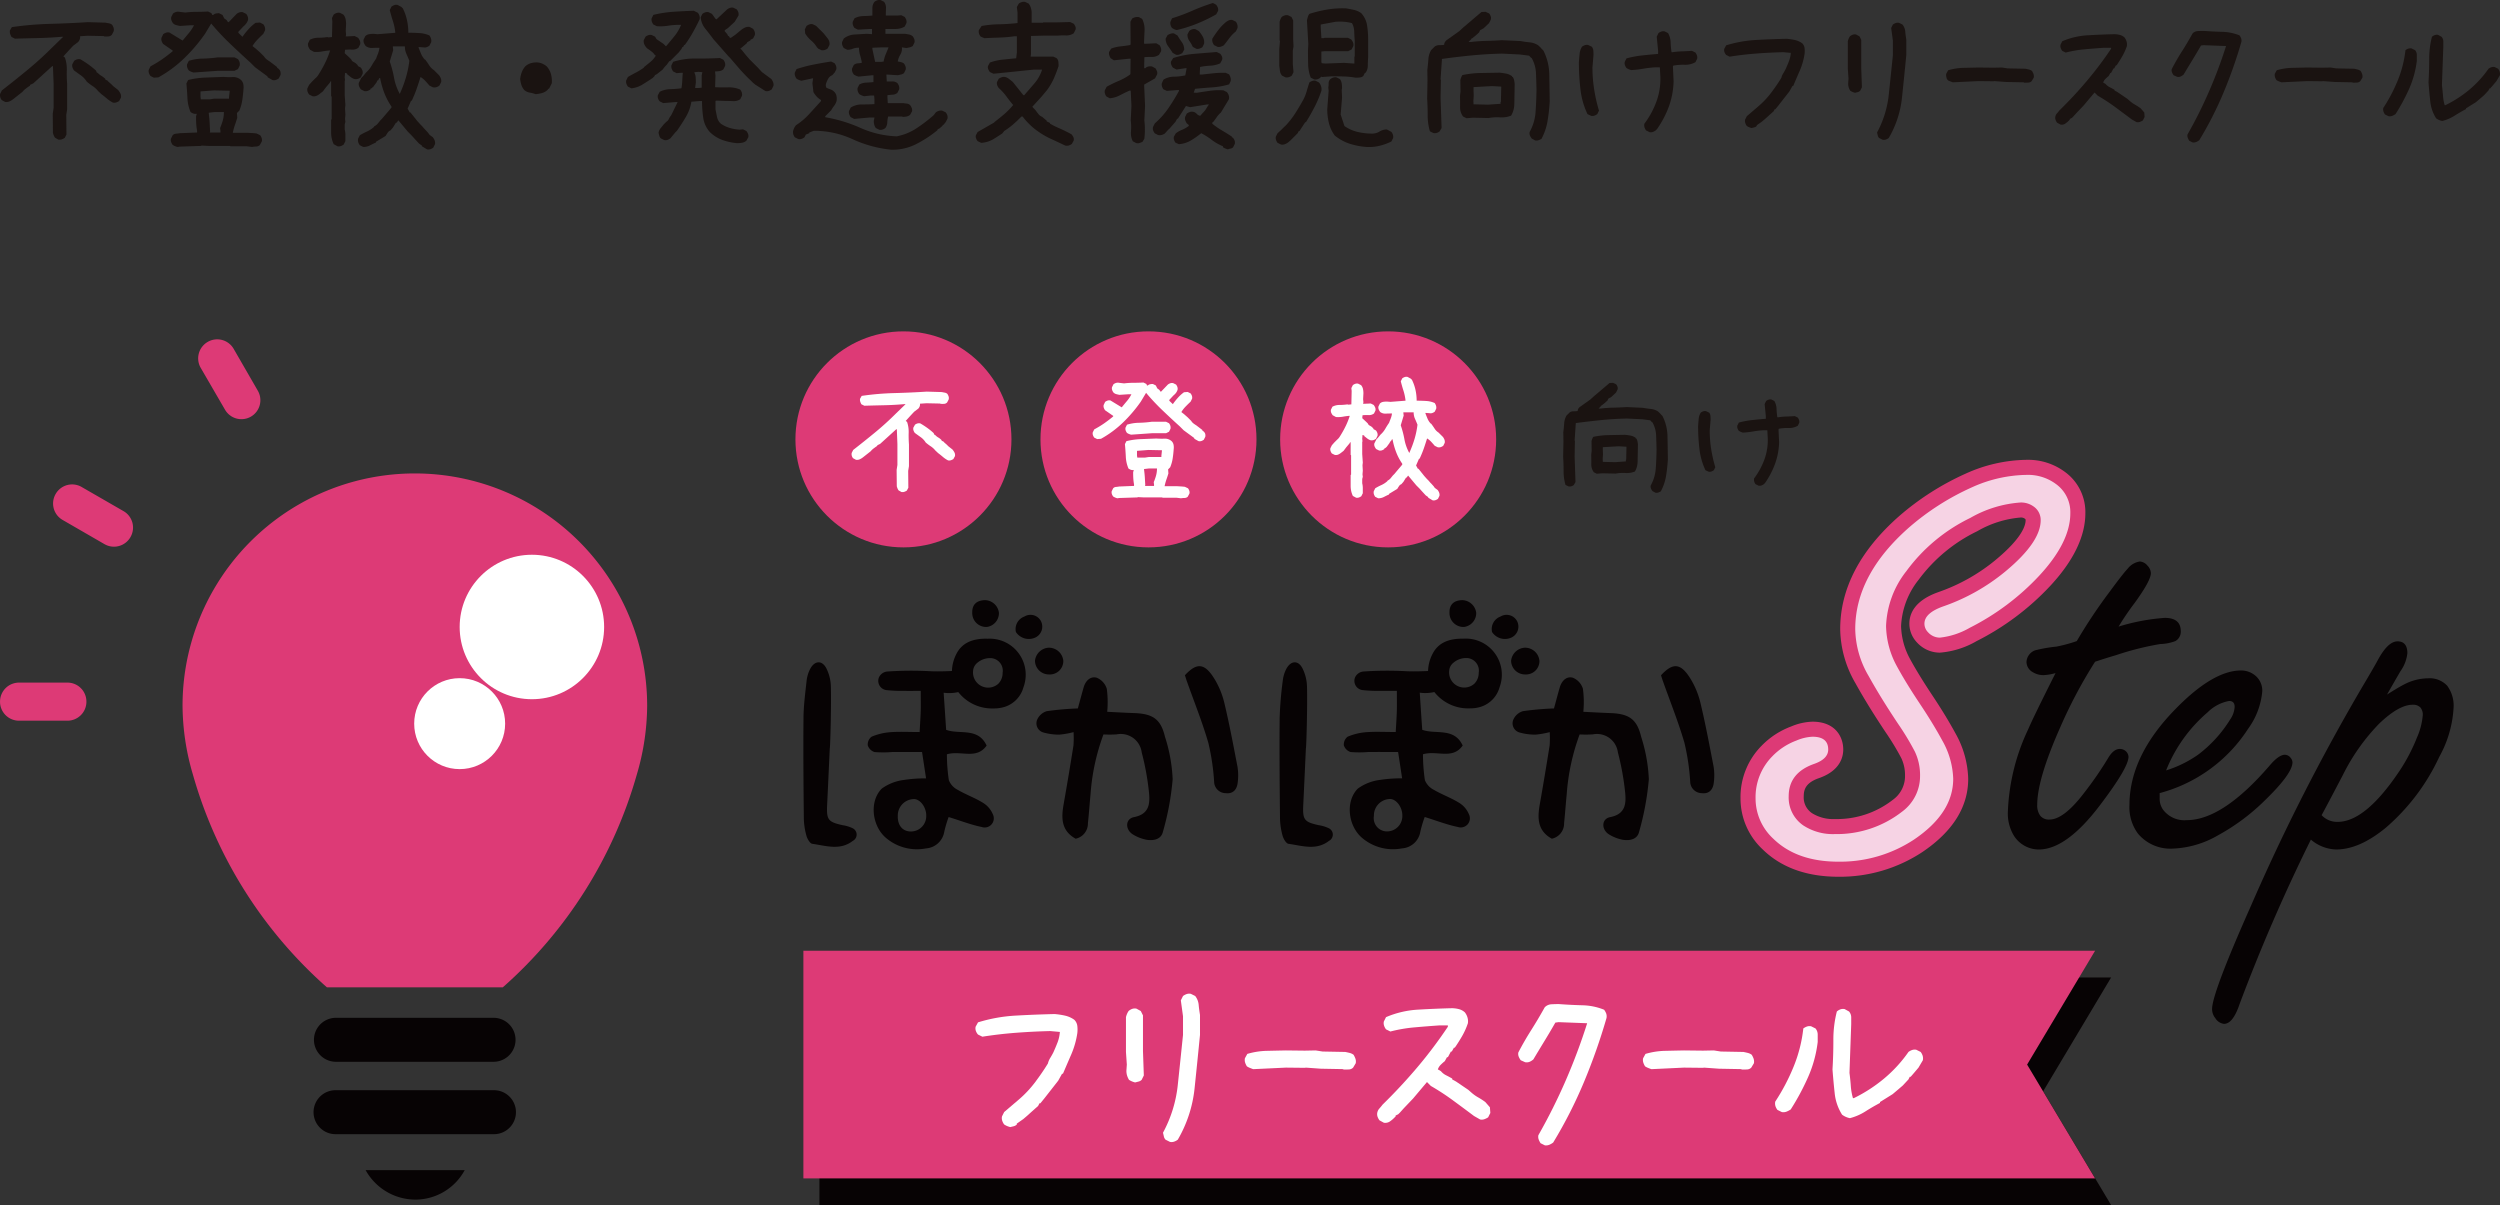 <svg xmlns="http://www.w3.org/2000/svg" width="322.083" height="155.257" viewBox="0 0 322.083 155.257">
  <rect x="0" y="0" width="322.083" height="155.257" fill="#333333" stroke="none"/>
  <g id="グループ_2483" data-name="グループ 2483" transform="translate(-521.767 -176.573)">
    <path id="パス_5173" data-name="パス 5173" d="M751.294,287.943H584.88v-29.33H751.294l-8.757,14.665Z" transform="translate(42.457 43.887)" fill="#070304"/>
    <path id="パス_5174" data-name="パス 5174" d="M750.058,285.886H583.644v-29.33H750.058L741.3,271.222Z" transform="translate(41.626 42.504)" fill="#dd3a76"/>
    <circle id="楕円形_209" data-name="楕円形 209" cx="13.915" cy="13.915" r="13.915" transform="translate(624.246 219.264)" fill="#dd3a76"/>
    <g id="グループ_2307" data-name="グループ 2307" transform="translate(625.27 235.814)">
      <path id="パス_5175" data-name="パス 5175" d="M606.381,242.556a10.884,10.884,0,0,1-1.837.325,7.417,7.417,0,0,1-2.029-.269,1.224,1.224,0,0,1-.82-1.681,1.969,1.969,0,0,1,1.241-1.076,38.314,38.314,0,0,1,3.983-.348l.005,0c.268-.965.5-1.855.754-2.732.249-.84.873-1.459,1.691-1.223a2.251,2.251,0,0,1,1.285,1.42,13.064,13.064,0,0,1,.054,2.967l0,0c1.169.057,2.3.124,3.441.164,2.447.08,3.458.779,4,3.044a20.682,20.682,0,0,1,.992,5.471,35.28,35.28,0,0,1-1.26,6.8c-.231.965-1.2,1.144-2.061,1.015a5.216,5.216,0,0,1-1.733-.652c-1.082-.609-1.094-2.042.074-2.273,1.98-.388,2.062-1.738,1.935-3.135a34.16,34.16,0,0,0-.945-5.212,2.714,2.714,0,0,0-3.215-2.315,14.329,14.329,0,0,1-1.706.01l-.007.005a27.807,27.807,0,0,0-1.664,7.713c-.119,1.236-.2,2.471-.335,3.707a2,2,0,0,1-1.576,2.009l-.008,0c-1.885-1.05-1.855-2.695-1.542-4.464q.665-3.771,1.265-7.561a13.025,13.025,0,0,0,.01-1.7" transform="translate(-571.566 -207.477)" fill="#070304"/>
      <path id="パス_5176" data-name="パス 5176" d="M613.03,235.807c1.592-1.73,2.629-1.567,3.946.706a10.731,10.731,0,0,1,1.139,2.889c.646,2.7,1.156,5.435,1.683,8.163a7.027,7.027,0,0,1,.03,2.077c-.094.866-.579,1.475-1.544,1.357a1.5,1.5,0,0,1-1.49-1.469,29.037,29.037,0,0,0-.753-5.035c-.774-2.663-1.815-5.247-2.742-7.865-.105-.281-.189-.572-.269-.823" transform="translate(-563.876 -208.053)" fill="#070304"/>
      <path id="パス_5177" data-name="パス 5177" d="M598.522,233.008a1.8,1.8,0,0,0,1.566-1.817,1.851,1.851,0,0,0-1.775-1.638c-1.1.013-1.688.584-1.663,1.591a1.789,1.789,0,0,0,1.872,1.863" transform="translate(-574.895 -211.475)" fill="#070304"/>
      <path id="パス_5178" data-name="パス 5178" d="M589.967,255.706a4.582,4.582,0,0,0-1.288-.385c-1.852-.411-2.069-.7-1.975-2.623.119-2.422.226-4.849.34-7.268h0c.054,0,.211-5.319.141-7.972a5.512,5.512,0,0,0-.6-2.375c-.56-1.047-1.5-.962-2.069.114a4.39,4.39,0,0,0-.457,1.517c-.172,1.584-.386,3.17-.4,4.756-.042,4.327,0,8.655.042,12.985a8.916,8.916,0,0,0,.338,2.236c.109.395.452.99.751,1.032,1.755.244,3.573.9,5.224-.38a.909.909,0,0,0-.05-1.638" transform="translate(-583.644 -208.254)" fill="#070304"/>
      <path id="パス_5179" data-name="パス 5179" d="M603.963,232.521c-1.982-.025-3.27.619-3.956,2.006a5.059,5.059,0,0,0-.554,2.159c-.823.04-2.026.074-2.941.02a45.275,45.275,0,0,0-5.389.047,1.3,1.3,0,0,0-1.092.8,1.2,1.2,0,0,0,1.029,1.6,18.9,18.9,0,0,0,2.263.094c.647.01,1.29,0,2.1,0l.01.01c0,1.06.017,1.812,0,2.564-.023.8-.082,1.607-.142,2.72l-.008.008c-1.417,0-2.618-.07-3.807.023a7.684,7.684,0,0,0-2.379.58,1.266,1.266,0,0,0-.489,1.112,1.336,1.336,0,0,0,.877.865,13.945,13.945,0,0,0,2.273-.005c1.258-.01,2.516,0,3.839,0l.007.007c.189,1.234.335,2.186.515,3.382l-.005.008a17.743,17.743,0,0,0-2.837.2,6.156,6.156,0,0,0-2.857,1.112c-1.644,1.638-1.275,4.826.545,6.363a6.144,6.144,0,0,0,5.14,1.347,2.57,2.57,0,0,0,2.362-2.154,15.307,15.307,0,0,1,.56-1.887l.005,0c1.522.467,2.869,1,4.265,1.283a1.175,1.175,0,0,0,1.422-1.648,3.131,3.131,0,0,0-1.264-1.469c-1.034-.641-2.2-1.055-3.249-1.668a2.368,2.368,0,0,1-1.152-1.246,22.627,22.627,0,0,1-.249-3.335l0,0c1.817-.535,3.8.729,5.113-1.119l0-.012c-1.1-2.372-3.483-1.385-5.211-2.021v0c-.094-1.417-.182-2.758-.32-4.774l.008-.008a5.26,5.26,0,0,0,1.875-.084h0a5.527,5.527,0,0,0,4.557,2.109,4.61,4.61,0,0,0,1.437-.207,3.664,3.664,0,0,0,2.4-2.512,4.644,4.644,0,0,0-4.7-6.258m-9.832,24.83c-1.049-.02-1.691-.8-1.654-2.006a2.118,2.118,0,0,1,2.124-2.171c.81.045,1.571,1.116,1.541,2.171a1.976,1.976,0,0,1-2.011,2.006m11.276-19.017a1.954,1.954,0,0,1-3.23-1.679,1.444,1.444,0,0,1,.512-1.007,2.5,2.5,0,0,1,1.654-.632c.05,0,.1,0,.149,0a1.628,1.628,0,0,1,1.49,1.9,1.968,1.968,0,0,1-.575,1.42" transform="translate(-580.315 -209.48)" fill="#070304"/>
      <path id="パス_5180" data-name="パス 5180" d="M603.227,233.217a1.884,1.884,0,0,0-1.745,1.688,1.792,1.792,0,0,0,1.828,1.758,1.731,1.731,0,0,0,1.823-1.736,1.863,1.863,0,0,0-1.907-1.71" transform="translate(-571.645 -209.013)" fill="#070304"/>
      <path id="パス_5181" data-name="パス 5181" d="M603.277,231.5a1.525,1.525,0,0,0-2.151-.605,1.72,1.72,0,0,0-1.084,1.992,1.991,1.991,0,0,0,2.486.716,1.551,1.551,0,0,0,.749-2.1" transform="translate(-572.662 -210.702)" fill="#070304"/>
      <path id="パス_5182" data-name="パス 5182" d="M643.052,242.556a10.944,10.944,0,0,1-1.833.325,7.412,7.412,0,0,1-2.031-.269,1.222,1.222,0,0,1-.82-1.681,1.962,1.962,0,0,1,1.239-1.076,38.345,38.345,0,0,1,3.984-.348l.007,0c.266-.965.492-1.855.751-2.732.251-.84.873-1.459,1.691-1.223a2.248,2.248,0,0,1,1.285,1.42,13.159,13.159,0,0,1,.055,2.967l0,0c1.167.057,2.3.124,3.437.164,2.451.08,3.462.779,4.008,3.044a20.814,20.814,0,0,1,.994,5.471,35.809,35.809,0,0,1-1.26,6.8c-.232.965-1.2,1.144-2.066,1.015a5.262,5.262,0,0,1-1.731-.652c-1.082-.609-1.092-2.042.075-2.273,1.979-.388,2.062-1.738,1.934-3.135a34.166,34.166,0,0,0-.942-5.212,2.715,2.715,0,0,0-3.215-2.315,14.333,14.333,0,0,1-1.706.01l-.008.005a27.937,27.937,0,0,0-1.664,7.713c-.121,1.236-.206,2.471-.336,3.707a2,2,0,0,1-1.574,2.009l-.008,0c-1.887-1.05-1.857-2.695-1.544-4.464.446-2.514.863-5.035,1.265-7.561a13.022,13.022,0,0,0,.01-1.7" transform="translate(-546.896 -207.477)" fill="#070304"/>
      <path id="パス_5183" data-name="パス 5183" d="M649.7,235.807c1.594-1.73,2.629-1.567,3.948.708a10.774,10.774,0,0,1,1.139,2.892c.646,2.7,1.156,5.431,1.683,8.158a7.207,7.207,0,0,1,.027,2.077c-.094.866-.577,1.475-1.539,1.357a1.509,1.509,0,0,1-1.5-1.469,29.2,29.2,0,0,0-.748-5.035c-.775-2.663-1.818-5.247-2.743-7.865-.107-.281-.191-.572-.269-.823" transform="translate(-539.206 -208.053)" fill="#070304"/>
      <path id="パス_5184" data-name="パス 5184" d="M626.636,255.706a4.559,4.559,0,0,0-1.285-.385c-1.852-.411-2.072-.7-1.975-2.623.117-2.422.226-4.849.338-7.268h0c.055,0,.213-5.319.142-7.972a5.515,5.515,0,0,0-.6-2.375c-.559-1.047-1.5-.962-2.069.114a4.317,4.317,0,0,0-.452,1.517,47.5,47.5,0,0,0-.4,4.756c-.04,4.327,0,8.655.044,12.985a8.987,8.987,0,0,0,.335,2.236c.112.395.453.99.754,1.032,1.755.244,3.575.9,5.224-.38a.907.907,0,0,0-.054-1.638" transform="translate(-558.975 -208.254)" fill="#070304"/>
      <path id="パス_5185" data-name="パス 5185" d="M640.637,232.521c-1.987-.025-3.274.619-3.958,2.006a5.059,5.059,0,0,0-.555,2.159c-.823.04-2.027.074-2.939.02a45.542,45.542,0,0,0-5.384.045,1.314,1.314,0,0,0-1.1.8,1.2,1.2,0,0,0,1.029,1.6,18.863,18.863,0,0,0,2.265.094c.642.01,1.285,0,2.1,0l.01.01c0,1.06.015,1.812-.005,2.564-.023.8-.08,1.607-.142,2.72l-.008.008c-1.418,0-2.618-.07-3.809.023a7.662,7.662,0,0,0-2.379.58,1.274,1.274,0,0,0-.488,1.112,1.332,1.332,0,0,0,.877.865,13.948,13.948,0,0,0,2.273-.005c1.258-.01,2.516,0,3.841,0l0,0c.192,1.236.334,2.19.517,3.386l-.005.008a17.707,17.707,0,0,0-2.835.2,6.149,6.149,0,0,0-2.857,1.112c-1.646,1.638-1.275,4.826.545,6.363a6.142,6.142,0,0,0,5.14,1.347,2.564,2.564,0,0,0,2.36-2.154,15.041,15.041,0,0,1,.562-1.887l.005,0c1.522.467,2.867,1,4.262,1.283a1.175,1.175,0,0,0,1.424-1.648,3.108,3.108,0,0,0-1.266-1.469c-1.03-.641-2.2-1.055-3.247-1.668a2.391,2.391,0,0,1-1.154-1.246,23.07,23.07,0,0,1-.248-3.335l0,0c1.818-.535,3.8.729,5.115-1.119l0-.012c-1.106-2.372-3.484-1.385-5.209-2.021l0,0c-.1-1.417-.186-2.758-.32-4.774l.008-.008a5.249,5.249,0,0,0,1.873-.084A5.531,5.531,0,0,0,641.5,241.5a4.614,4.614,0,0,0,1.435-.207,3.667,3.667,0,0,0,2.4-2.512,4.645,4.645,0,0,0-4.7-6.258m-9.834,24.83a1.709,1.709,0,0,1-1.653-2.006,2.115,2.115,0,0,1,2.123-2.171c.808.045,1.569,1.116,1.539,2.171a1.976,1.976,0,0,1-2.009,2.006m11.272-19.017a1.952,1.952,0,0,1-3.227-1.679,1.422,1.422,0,0,1,.513-1.007,2.491,2.491,0,0,1,1.649-.632c.052,0,.1,0,.152,0a1.626,1.626,0,0,1,1.489,1.9,1.962,1.962,0,0,1-.577,1.42" transform="translate(-555.645 -209.48)" fill="#070304"/>
      <path id="パス_5186" data-name="パス 5186" d="M639.9,233.217a1.886,1.886,0,0,0-1.748,1.688,1.793,1.793,0,0,0,1.832,1.758,1.729,1.729,0,0,0,1.82-1.736,1.859,1.859,0,0,0-1.9-1.71" transform="translate(-546.975 -209.013)" fill="#070304"/>
      <path id="パス_5187" data-name="パス 5187" d="M635.282,233.008a1.806,1.806,0,0,0,1.569-1.817,1.862,1.862,0,0,0-1.78-1.638c-1.1.013-1.688.584-1.664,1.591a1.8,1.8,0,0,0,1.875,1.863" transform="translate(-550.168 -211.475)" fill="#070304"/>
      <path id="パス_5188" data-name="パス 5188" d="M639.948,231.5a1.525,1.525,0,0,0-2.151-.605,1.717,1.717,0,0,0-1.082,1.992,1.991,1.991,0,0,0,2.486.716,1.553,1.553,0,0,0,.748-2.1" transform="translate(-547.992 -210.702)" fill="#070304"/>
      <g id="グループ_2306" data-name="グループ 2306" transform="translate(120.733)">
        <g id="グループ_2305" data-name="グループ 2305">
          <path id="パス_5189" data-name="パス 5189" d="M668.431,272.459c-4.076,0-7.353-1.181-9.74-3.509a8.959,8.959,0,0,1-2.869-6.555,9.408,9.408,0,0,1,2.725-6.821,10.324,10.324,0,0,1,3.814-2.481,7.548,7.548,0,0,1,2.738-.611c2.921,0,3.958,1.93,3.958,3.585,0,.979-.413,2.763-3.185,3.707-1.671.6-1.905,1.474-1.905,2.323a2.437,2.437,0,0,0,1.066,2.171,5.133,5.133,0,0,0,2.949.758,11.7,11.7,0,0,0,7.462-2.476,3.744,3.744,0,0,0,1.572-3.113,5.119,5.119,0,0,0-.48-2.262,33.2,33.2,0,0,0-2.037-3.359c-1.529-2.293-2.829-4.406-3.867-6.283a14.221,14.221,0,0,1-1.967-6.969c0-5.226,2.552-10.125,7.586-14.558a34.715,34.715,0,0,1,8.576-5.48,19.55,19.55,0,0,1,7.868-1.781,7.949,7.949,0,0,1,4.914,1.552,6.391,6.391,0,0,1,2.64,5.329c0,2.989-1.534,6.156-4.565,9.406a33.8,33.8,0,0,1-9.453,7.072,11.153,11.153,0,0,1-4.732,1.484,3.991,3.991,0,0,1-2.946-1.318,3.516,3.516,0,0,1-.977-2.417c0-1.258.654-2.986,3.769-4.076a23.838,23.838,0,0,0,7.408-4.187c3.307-2.757,3.8-4.357,3.8-5.067,0-.1,0-.117-.125-.211a.833.833,0,0,0-.52-.134,13.364,13.364,0,0,0-5.6,1.771,20.462,20.462,0,0,0-7.542,6.253,10.34,10.34,0,0,0-2.258,5.95,9.3,9.3,0,0,0,1.166,4.272c.723,1.328,1.688,2.9,2.85,4.65,1.178,1.768,2.19,3.431,3.011,4.945a12.526,12.526,0,0,1,1.621,5.829c0,3.616-1.989,6.79-5.91,9.431A19.24,19.24,0,0,1,668.431,272.459ZM661.7,257.918c-.13.115-.258.236-.383.363a5.577,5.577,0,0,0-1.621,4.113,5.15,5.15,0,0,0,1.7,3.787c.1.09.189.181.288.268a6.339,6.339,0,0,1-1.6-4.352A5.865,5.865,0,0,1,661.7,257.918Zm18.706-1.5a9.242,9.242,0,0,1,.484,3.014,7.536,7.536,0,0,1-2.23,5.423,6.636,6.636,0,0,0,2.621-5.01A8.158,8.158,0,0,0,680.408,256.422Zm-14.916-.025h0Zm7.668-19.659a12.047,12.047,0,0,0-.621,3.827,9.98,9.98,0,0,0,1.1,4.359,12.484,12.484,0,0,1-1-4.771A11.651,11.651,0,0,1,673.16,236.738Zm10.276,2.4c-.264.1-.534.2-.8.3-.065.022-.127.045-.184.065A8.607,8.607,0,0,0,683.435,239.135Zm10.66-16.329a4.684,4.684,0,0,1,.642.395,4.1,4.1,0,0,1,1.631,2.608c0-.06,0-.12,0-.181a2.533,2.533,0,0,0-1.086-2.226A3.671,3.671,0,0,0,694.1,222.806Z" transform="translate(-655.822 -218.746)" fill="#dd3a76"/>
          <path id="パス_5190" data-name="パス 5190" d="M664.32,253.641q2.02,0,2.021,1.648,0,1.235-1.872,1.872-3.222,1.162-3.22,4.155a4.355,4.355,0,0,0,1.872,3.745,6.966,6.966,0,0,0,4.081,1.122,13.684,13.684,0,0,0,8.65-2.882,5.679,5.679,0,0,0,2.322-4.643,7.008,7.008,0,0,0-.674-3.108,34.458,34.458,0,0,0-2.171-3.595q-2.248-3.37-3.782-6.141a12.259,12.259,0,0,1-1.723-6.029q0-7,6.927-13.1a32.815,32.815,0,0,1,8.087-5.167,17.579,17.579,0,0,1,7.077-1.611,6.035,6.035,0,0,1,3.744,1.161,4.457,4.457,0,0,1,1.874,3.782q0,3.744-4.045,8.088a31.81,31.81,0,0,1-8.91,6.666,9.78,9.78,0,0,1-3.857,1.271,2.061,2.061,0,0,1-1.535-.711,1.559,1.559,0,0,1-.448-1.086q0-1.385,2.471-2.246a25.8,25.8,0,0,0,8.012-4.53q4.494-3.746,4.493-6.554a2.1,2.1,0,0,0-.9-1.76,2.761,2.761,0,0,0-1.684-.524,15.077,15.077,0,0,0-6.478,1.984,22.224,22.224,0,0,0-8.236,6.853,12.13,12.13,0,0,0-2.621,7.076,11.15,11.15,0,0,0,1.385,5.167q1.159,2.135,2.957,4.831,1.724,2.582,2.921,4.792a10.577,10.577,0,0,1,1.387,4.9q0,4.419-5.055,7.827a17.265,17.265,0,0,1-9.735,2.845q-5.354,0-8.387-2.957a7.053,7.053,0,0,1-2.285-5.169,7.492,7.492,0,0,1,2.173-5.466,8.365,8.365,0,0,1,3.106-2.021A5.877,5.877,0,0,1,664.32,253.641Z" transform="translate(-655.043 -217.967)" fill="#f6d3e4"/>
        </g>
        <path id="パス_5191" data-name="パス 5191" d="M687.647,239.492a61.216,61.216,0,0,0-4.493,8.462q-2.958,6.667-2.957,9.961a2.215,2.215,0,0,0,.393,1.422,1.427,1.427,0,0,0,1.179.487q1.872,0,4.531-3.519a45.047,45.047,0,0,0,2.994-4.344q.713-1.234,1.536-1.234a1.126,1.126,0,0,1,.825.336,1.025,1.025,0,0,1,.3.674q0,1.388-3.633,6.179-4.343,5.766-7.937,5.766a3.806,3.806,0,0,1-3.183-1.76,5.508,5.508,0,0,1-.786-3.183,27.119,27.119,0,0,1,2.621-10.558q.637-1.5,3.519-7.228a6.666,6.666,0,0,1-1.534.263,2.551,2.551,0,0,1-1.387-.375,1.53,1.53,0,0,1-.823-1.31,1.685,1.685,0,0,1,1.086-1.5,17.951,17.951,0,0,1,2.77-.487,19.42,19.42,0,0,0,2.621-.711,66.713,66.713,0,0,1,4.269-6.4q1.649-2.246,2.285-2.921a2.442,2.442,0,0,1,1.572-.935,1.368,1.368,0,0,1,.973.524,1.449,1.449,0,0,1,.448.974q0,.974-2.1,3.857a34.62,34.62,0,0,0-2.059,3.033,26.412,26.412,0,0,1,5.953-1.124q2.057,0,2.059,1.723a1.37,1.37,0,0,1-.711,1.273,6,6,0,0,1-1.947.375,37.434,37.434,0,0,0-5.654,1.423Q688.995,239.043,687.647,239.492Z" transform="translate(-641.969 -213.479)" fill="#070304"/>
        <path id="パス_5192" data-name="パス 5192" d="M689.671,250.77v.674a2.452,2.452,0,0,0,.411,1.424,3.435,3.435,0,0,0,3.071,1.385q4.68,0,10.821-7.189,1.086-1.234,1.835-1.236a.97.97,0,0,1,.749.413.958.958,0,0,1,.224.56q0,1.463-3.595,4.943A26.972,26.972,0,0,1,697.2,256.2a12.533,12.533,0,0,1-5.915,1.723,5.428,5.428,0,0,1-4.419-1.947,5.7,5.7,0,0,1-1.086-3.67q0-6.328,5.953-12.393,4.83-4.943,8.425-4.943a2.838,2.838,0,0,1,1.76.6,2.52,2.52,0,0,1,.974,2.059,9.653,9.653,0,0,1-1.835,4.868A19.516,19.516,0,0,1,689.671,250.77Zm.825-2.921a15.039,15.039,0,0,0,4.118-2.022,16.646,16.646,0,0,0,4.157-4.567,3.14,3.14,0,0,0,.56-1.611c0-.5-.238-.749-.711-.749a5.252,5.252,0,0,0-2.77,1.46A19.148,19.148,0,0,0,690.5,247.849Z" transform="translate(-635.671 -207.832)" fill="#070304"/>
        <path id="パス_5193" data-name="パス 5193" d="M714.68,239.582q1.535-.973,2.285-1.348a6.809,6.809,0,0,1,2.994-.749,3.093,3.093,0,0,1,2.472.955,4.292,4.292,0,0,1,.823,2.865,14.62,14.62,0,0,1-1.835,6.289,27.014,27.014,0,0,1-6.888,9.136q-3.41,2.808-6.4,2.809a5.237,5.237,0,0,1-3.259-1.273,229.515,229.515,0,0,0-9.173,21.155q-.861,2.584-2.021,2.583a1.511,1.511,0,0,1-1.124-.748,1.838,1.838,0,0,1-.411-1.161q0-2.022,4.941-13.143a263.22,263.22,0,0,1,14.491-28.495q1.423-2.394,1.91-3.3,1.31-2.431,2.546-2.432,1.272,0,1.273,1.534a4.907,4.907,0,0,1-.9,2.322Q715.316,238.458,714.68,239.582Zm-8.424,15.538a2.725,2.725,0,0,0,2.059.861q3.483,0,7.713-6.177a23.079,23.079,0,0,0,2.509-4.68,8.851,8.851,0,0,0,.75-2.884,1.419,1.419,0,0,0-.32-1.01,1.3,1.3,0,0,0-.992-.338q-1.762,0-4.306,2.434a26.171,26.171,0,0,0-4.68,6.627Q706.929,253.885,706.256,255.12Z" transform="translate(-631.39 -209.338)" fill="#070304"/>
      </g>
    </g>
    <g id="グループ_2308" data-name="グループ 2308" transform="translate(647.439 304.591)">
      <path id="パス_5194" data-name="パス 5194" d="M601.38,275.993a3.011,3.011,0,0,1-.42-.139,2.238,2.238,0,0,1-.365-.2,1.647,1.647,0,0,1-.254-.49,1.1,1.1,0,0,1-.027-.547l.281-.562,1.907-1.626a14.047,14.047,0,0,0,2.1-2.245q.926-1.234,1.628-2.384a2.437,2.437,0,0,1,.309-.729c.149-.244.279-.477.393-.7.186-.411.363-.831.532-1.263a4.759,4.759,0,0,0,.308-1.373l-1.233-.112q-2.246.055-4.433.222t-4.319.505l-.562-.279a1.4,1.4,0,0,1-.279-.477,1.008,1.008,0,0,1-.028-.534l.308-.56a20.153,20.153,0,0,1,4.853-.87q2.5-.141,5.02-.2a9.991,9.991,0,0,1,1.32.2,3.3,3.3,0,0,1,1.206.534,1.319,1.319,0,0,1,.393.785,3.957,3.957,0,0,1,0,.953,11.088,11.088,0,0,1-.786,2.748c-.375.861-.728,1.684-1.065,2.469h-.112l-.5.9-1.8,2.3-.505.617h-.112l-.169.336-.448.395-.562.505-.5.448-.393.336-.84.589v.112a.855.855,0,0,1-.395.226Z" transform="translate(-596.897 -258.805)" fill="#fff"/>
      <path id="パス_5195" data-name="パス 5195" d="M609.667,271.3a2.6,2.6,0,0,1-.422-.142,2.231,2.231,0,0,1-.365-.194,2.513,2.513,0,0,1-.251-.562,2.105,2.105,0,0,1-.084-.617L608.6,269l-.112-1.628v-4.488a2.81,2.81,0,0,1,.14-.42,2.228,2.228,0,0,1,.2-.365,1.4,1.4,0,0,1,.477-.281,1.019,1.019,0,0,1,.532-.028l.562.309.281.56v4.6l.11,3.141-.279.562a.809.809,0,0,1-.391.222Zm4.488,7.658-.562-.281a.838.838,0,0,1-.222-.422c-.038-.169-.077-.326-.112-.477a16.6,16.6,0,0,0,1.905-6.142q.339-3.2.674-6.452v-2.412l-.281-2.047.281-.562a1.716,1.716,0,0,1,.477-.251,1.006,1.006,0,0,1,.534-.028l.56.279a2.158,2.158,0,0,1,.448,1.151c.038.43.1.861.169,1.291v2.579q-.336,3.422-.7,6.9a16.519,16.519,0,0,1-2.161,6.59,1.678,1.678,0,0,1-.477.253A1.017,1.017,0,0,1,614.154,278.96Z" transform="translate(-589.099 -259.863)" fill="#fff"/>
      <path id="パス_5196" data-name="パス 5196" d="M618.724,266.647c-.149-.053-.293-.11-.433-.167a2.071,2.071,0,0,1-.38-.2,2.293,2.293,0,0,1-.224-.477,1.141,1.141,0,0,1-.028-.562l.309-.56a9.626,9.626,0,0,1,2.44-.393c.786-.017,1.626-.037,2.526-.055l2.439.028,1.4-.028.9.141,2.919.055c.187.037.373.08.56.125a1.438,1.438,0,0,1,.505.239,2.732,2.732,0,0,1,.237.492,1.138,1.138,0,0,1,.042.6l-.336.562a.8.8,0,0,1-.56.238c-.226.01-.448.013-.674.013l-.055-.057-2.86-.053-1.964-.141-.055.027-2.5-.027Z" transform="translate(-582.945 -256.921)" fill="#fff"/>
      <path id="パス_5197" data-name="パス 5197" d="M628.7,275.738l-.56-.309a1.656,1.656,0,0,1-.254-.475,1.025,1.025,0,0,1-.028-.534,1.131,1.131,0,0,1,.283-.534c.149-.169.279-.326.391-.477q2.356-2.3,4.49-4.824a58.327,58.327,0,0,0,3.926-5.217V263.2h-1.122q-1.628.113-3.2.254a18.938,18.938,0,0,0-3.085.532l-.562-.281a1.6,1.6,0,0,1-.251-.477,1.007,1.007,0,0,1-.028-.534l.279-.56a12.2,12.2,0,0,1,4.123-.967q2.16-.128,4.347-.184a3.684,3.684,0,0,1,.9.114,1.779,1.779,0,0,1,.786.42,1.929,1.929,0,0,1,.335.646,1.7,1.7,0,0,1,.057.758,9.232,9.232,0,0,1-.728,1.628q-.449.783-.955,1.514h-.11l-.283.505h-.112l-.391.728h-.114l-.279.505a6.335,6.335,0,0,0-.534.478,1.486,1.486,0,0,0-.365.587l.393.226a2.062,2.062,0,0,0,.672.532c.263.132.524.273.786.421v.112l.505.279,1.571,1.066.448.395a5.173,5.173,0,0,0,.843.589,8.457,8.457,0,0,1,.9.587l.589.674.057.731-.281.56a2.156,2.156,0,0,1-.505.251,1.007,1.007,0,0,1-.534.028l-.784-.448q-1.347-1.011-2.722-2.019A30.248,30.248,0,0,0,634.756,271l-.5-.505-1.795,2.131-1.178,1.234-.505.562-.226.222-.336.169v.114l-.169.169a3.928,3.928,0,0,1-.589.49A1.074,1.074,0,0,1,628.7,275.738Z" transform="translate(-576.086 -259.11)" fill="#fff"/>
      <path id="パス_5198" data-name="パス 5198" d="M642.141,278.869l-.56-.281a2.757,2.757,0,0,1-.238-.463,1.023,1.023,0,0,1-.042-.575,73.589,73.589,0,0,0,3.519-7.039,76.189,76.189,0,0,0,2.763-7.377l-3.675-.141-.422.057q-.672,1.177-1.4,2.369c-.487.8-.963,1.584-1.43,2.37a1.851,1.851,0,0,1-.477.308,1,1,0,0,1-.589.057l-.562-.251a2.094,2.094,0,0,1-.268-.477.959.959,0,0,1-.042-.534q.76-1.46,1.656-2.875t1.738-2.931a1.27,1.27,0,0,1,.841-.393c.318-.018.646-.028.984-.028q1.513.113,3.029.154a7.838,7.838,0,0,1,2.8.575,2.033,2.033,0,0,1,.268.477,1.15,1.15,0,0,1,.042.589,76.513,76.513,0,0,1-2.89,8.218,58.239,58.239,0,0,1-3.981,7.825,2.432,2.432,0,0,1-.477.281A1.193,1.193,0,0,1,642.141,278.869Z" transform="translate(-568.776 -259.324)" fill="#fff"/>
      <path id="パス_5199" data-name="パス 5199" d="M649.394,266.647c-.151-.053-.3-.11-.435-.167a2.073,2.073,0,0,1-.38-.2,2.218,2.218,0,0,1-.224-.477,1.124,1.124,0,0,1-.027-.562l.308-.56a9.615,9.615,0,0,1,2.44-.393c.785-.017,1.626-.037,2.524-.055l2.44.028,1.4-.028.9.141,2.916.055c.187.037.375.08.562.125a1.451,1.451,0,0,1,.505.239,2.728,2.728,0,0,1,.239.492,1.211,1.211,0,0,1,.042.6l-.338.562a.808.808,0,0,1-.56.238c-.224.01-.45.013-.672.013l-.057-.057-2.862-.053-1.962-.141-.057.027-2.5-.027Z" transform="translate(-562.314 -256.921)" fill="#fff"/>
      <path id="パス_5200" data-name="パス 5200" d="M659.347,274.326l-.56-.281a1.639,1.639,0,0,1-.254-.477,1.25,1.25,0,0,1-.029-.587,26.086,26.086,0,0,0,2.372-4.516,18.263,18.263,0,0,0,1.246-4.909,1.733,1.733,0,0,1,.478-.253,1.024,1.024,0,0,1,.534-.027l.559.279a1.232,1.232,0,0,1,.283.815v.925a15.8,15.8,0,0,1-1.234,4.516,31.236,31.236,0,0,1-2.243,4.178,2.962,2.962,0,0,1-.534.281A1.135,1.135,0,0,1,659.347,274.326Zm8.778.785a2.442,2.442,0,0,1-1.009-.448,6.385,6.385,0,0,1-.954-2.775c-.112-1.03-.206-2.047-.281-3.059q.113-1.849.112-3.785a14.7,14.7,0,0,1,.448-3.673,1.437,1.437,0,0,1,.477-.283,1.042,1.042,0,0,1,.534-.027l.56.309a1.146,1.146,0,0,1,.281.756v.868l-.224,6.284c.074.562.13,1.112.169,1.654a7.632,7.632,0,0,0,.279,1.6h.112a19.249,19.249,0,0,0,3.871-2.5,17.423,17.423,0,0,0,3.17-3.451,1.678,1.678,0,0,1,.477-.253,1.041,1.041,0,0,1,.534-.028l.56.281a1.682,1.682,0,0,1,.253.477,1.241,1.241,0,0,1,.029.59l-.562.953-.617.728-.391.45h-.114l-.167.336-.729.784-.589.507-.729.615L672,273.035v.114c-.636.338-1.263.7-1.88,1.094A6.943,6.943,0,0,1,668.126,275.111Z" transform="translate(-555.467 -259.073)" fill="#fff"/>
    </g>
    <g id="グループ_2309" data-name="グループ 2309" transform="translate(631.477 227.029)">
      <path id="パス_5201" data-name="パス 5201" d="M593.767,226.419l-.358-.207a1.648,1.648,0,0,1-.134-.246,2.278,2.278,0,0,1-.094-.284l-.02-2.1.1-.642V220.25l-.075-1.91h-.075l-2.083,1.892-.36.171v.075c-.151.1-.3.207-.453.321a2.207,2.207,0,0,0-.4.38l-.984.774a2.06,2.06,0,0,1-.417.256.885.885,0,0,1-.492.067l-.38-.209a.981.981,0,0,1-.161-.321.788.788,0,0,1-.008-.36l.189-.378q1.438-1.119,2.839-2.272t2.686-2.44l1.231-1.193h-.152q-1.285.113-2.574.142t-2.593.065l-.378-.189a1.929,1.929,0,0,1-.15-.35.747.747,0,0,1-.02-.37l.209-.36a35.3,35.3,0,0,1,4.182-.36q2.12-.055,4.2-.189l1.93.057.388.075a.7.7,0,0,1,.331.152,1.4,1.4,0,0,1,.169.341.69.69,0,0,1,0,.4l-.189.36a.558.558,0,0,1-.388.189,3.059,3.059,0,0,1-.463,0l-.037-.037-1.78-.038-.833.057a.758.758,0,0,1-.037.341.969.969,0,0,1-.171.283l-.549.417-.512.549-.567.626.171.132a3.882,3.882,0,0,1,.207,1.4,14.793,14.793,0,0,0,.038,1.5v2.8l-.1.606.02,2.176-.191.36a1.409,1.409,0,0,1-.35.171A.727.727,0,0,1,593.767,226.419Zm6.018-4.068a3.351,3.351,0,0,1-.662-.445c-.214-.184-.422-.35-.624-.5l-.36-.34a2.569,2.569,0,0,0-.6-.54,6.388,6.388,0,0,1-.634-.482,2.366,2.366,0,0,0-.652-.691c-.258-.184-.507-.363-.748-.54a1.172,1.172,0,0,1-.171-.321.7.7,0,0,1-.018-.36l.209-.378a.949.949,0,0,1,.321-.161.724.724,0,0,1,.36-.01q.454.263.88.567a8.369,8.369,0,0,1,.841.682l.1.226h.075a1.811,1.811,0,0,0,.417.341,1.988,1.988,0,0,1,.435.341v.075l.246.114.114.132.266.227.246.246.53.416a2.146,2.146,0,0,1,.264.4.744.744,0,0,1,.057.455l-.209.378a1.57,1.57,0,0,1-.321.152A.7.7,0,0,1,599.785,222.351Z" transform="translate(-587.355 -213.494)" fill="#fff"/>
    </g>
    <circle id="楕円形_210" data-name="楕円形 210" cx="13.915" cy="13.915" r="13.915" transform="translate(655.815 219.264)" fill="#dd3a76"/>
    <g id="グループ_2310" data-name="グループ 2310" transform="translate(662.536 225.856)">
      <path id="パス_5202" data-name="パス 5202" d="M619.564,220.344l-.53-.3-.038-.114-1.343-.984-.492-.492q-1.137-1.024-2.272-2.111a27.574,27.574,0,0,1-2.081-2.223l-.681,1.136a18.289,18.289,0,0,1-2.272,2.668A13.515,13.515,0,0,1,607,220.041l-.493.038-.378-.191a1.169,1.169,0,0,1-.171-.321.686.686,0,0,1-.018-.36l.189-.378a13.269,13.269,0,0,0,1.25-.758q.6-.417,1.193-.908v-.075l-1.042-.719a1.115,1.115,0,0,1-.169-.321.67.67,0,0,1-.02-.36l.189-.4a1.154,1.154,0,0,1,.323-.171.685.685,0,0,1,.36-.018l1.457.89c.228-.278.453-.554.681-.823a4.4,4.4,0,0,0,.567-.861H610.5l-1.136.075c-.127-.027-.259-.057-.4-.094a.8.8,0,0,1-.36-.209,1.17,1.17,0,0,1-.171-.321.687.687,0,0,1-.018-.36l.189-.378a1.071,1.071,0,0,1,.323-.171.812.812,0,0,1,.4-.02l.644.077a9.8,9.8,0,0,1,1.25-.077q.64,0,1.248-.037l.378.189.077.189h.114a.547.547,0,0,1,.283-.151,1.559,1.559,0,0,1,.36-.038l.38.189.189.378.264.191.152.226h.075l.87-.908a1.153,1.153,0,0,1,.323-.171.679.679,0,0,1,.358-.018l.38.189a1.148,1.148,0,0,1,.171.323.7.7,0,0,1,.018.36,1.4,1.4,0,0,1-.209.4,2.01,2.01,0,0,1-.321.321l-.53.569v.114l.455.435a8.029,8.029,0,0,1,.662-.833,4.767,4.767,0,0,1,.776-.7l.473-.038.378.189a1.162,1.162,0,0,1,.171.321.7.7,0,0,1,.018.36l-.189.38q-.341.319-.654.642a3.828,3.828,0,0,0-.539.7l.341.264.473.417.189.189.264.266a1.187,1.187,0,0,0,.284.321,3.682,3.682,0,0,0,.36.246l.795.606v.075l.114.077a.728.728,0,0,1,.246.321.84.84,0,0,1,.019.4l-.189.378a1.168,1.168,0,0,1-.321.171A.705.705,0,0,1,619.564,220.344Zm-2.253,7.362-.605-.075h-1.778l-.038-.038h-2.384l-.758-.038-.037.038-2.347.075-.266.038a1.867,1.867,0,0,1-.283-.1,1.563,1.563,0,0,1-.246-.132,1.082,1.082,0,0,1-.171-.321.67.67,0,0,1-.018-.36l.189-.378a.538.538,0,0,1,.36-.171c.137-.013.283-.033.435-.057l1.892-.077v-.189a6.913,6.913,0,0,1-.094-.766c-.013-.207-.02-.477-.02-.8l.077-.3a.684.684,0,0,1-.36-.018,1.154,1.154,0,0,1-.323-.171,4.4,4.4,0,0,1-.34-1.532c-.027-.544-.065-1.079-.114-1.609l.189-.378a9.067,9.067,0,0,1,1.892-.264q.984-.04,1.969-.077a10.06,10.06,0,0,0,1.04.02,1.262,1.262,0,0,1,.927.321.882.882,0,0,1,.246.453,1.729,1.729,0,0,1,.02.569q-.04.6-.132,1.211a4.813,4.813,0,0,1-.323,1.136l-.264.264.037.53c-.1.328-.189.6-.264.8a6.875,6.875,0,0,0-.227.841h1.628l.644.038.341.037.4.191a1.121,1.121,0,0,1,.171.321.684.684,0,0,1,.018.36l-.226.417a.649.649,0,0,1-.408.151A2.553,2.553,0,0,0,617.311,227.705Zm-6.433-8.195a2.1,2.1,0,0,1-.284-.094,1.563,1.563,0,0,1-.246-.134,1.17,1.17,0,0,1-.171-.321.687.687,0,0,1-.018-.36l.189-.378a5.475,5.475,0,0,1,1.552-.246,13.992,13.992,0,0,0,1.628-.132h1.853l.38.189a1.143,1.143,0,0,1,.171.321.841.841,0,0,1,.018.4l-.189.378-.38.189h-1.817Zm3.9,2.877v-.152l.077-.719-1.741-.037-1.477.114v.606l.039.264h.984l.492-.075Zm-.945,3.727v-.151l-.038-.341a6.516,6.516,0,0,0,.246-.671,3.481,3.481,0,0,0,.171-1.089h-1.022l-.644.075v.077q.075.567.1.994t.057.994l-.038.112Z" transform="translate(-605.923 -212.793)" fill="#fff"/>
    </g>
    <circle id="楕円形_211" data-name="楕円形 211" cx="13.915" cy="13.915" r="13.915" transform="translate(686.692 219.264)" fill="#dd3a76"/>
    <g id="グループ_2311" data-name="グループ 2311" transform="translate(693.148 225.121)">
      <path id="パス_5203" data-name="パス 5203" d="M627.55,227.926l-.415-.227a3.028,3.028,0,0,1-.284-1.306v-1.4l.057-.038v-2.5l-.057-.038V220.79h-.075l-.077.152-.417.492-.339.455-.341.264a1.6,1.6,0,0,1-.378.227.785.785,0,0,1-.416.037l-.378-.189a1.126,1.126,0,0,1-.171-.321.67.67,0,0,1-.018-.36l.189-.378.3-.341.378-.378a1.531,1.531,0,0,0,.321-.36c.087-.141.171-.273.246-.4a12.189,12.189,0,0,0,.605-1.136,9.433,9.433,0,0,0,.455-1.173h-.075c-.279.025-.557.062-.833.114a3.476,3.476,0,0,1-.87.038l-.417-.227a1.62,1.62,0,0,1-.191-.323.673.673,0,0,1-.037-.4l.189-.378a1.892,1.892,0,0,1,.927-.227,6.867,6.867,0,0,0,1-.075l.114.037.4-.037.039-1.723-.039-.378.191-.378a1.065,1.065,0,0,1,.321-.171.685.685,0,0,1,.36-.02l.378.191a1.114,1.114,0,0,1,.246.492,2.647,2.647,0,0,1,.057.567l-.039.758.039.378-.039.207h.152l.833-.037.378.189a1.631,1.631,0,0,1,.189.321.689.689,0,0,1,.039.4l-.189.378a1.052,1.052,0,0,1-.7.207,5.189,5.189,0,0,0-.776.02l-.037.378.529.492.191.189a.475.475,0,0,0,.226.266,1.944,1.944,0,0,1,.3.189l.189.189v.075l.341.189a1.152,1.152,0,0,1,.171.323.687.687,0,0,1,.018.36l-.189.378a1.166,1.166,0,0,1-.321.171.84.84,0,0,1-.4.018,1.387,1.387,0,0,1-.417-.227l-.378-.3v-.075l-.227-.075-.037.492.037.341-.037.037V222.3l.075,1.1-.038.34.038.719-.038.455.038.34a1.062,1.062,0,0,0-.075.408v.406a2.643,2.643,0,0,1,.075.624v.662l-.189.378a1.092,1.092,0,0,1-.323.171A.7.7,0,0,1,627.55,227.926Zm9.861.34-.569-.34v-.077l-.321-.226-.455-.493-.339-.378-.114-.114-.3-.3-1.06-1.268-.189.266h-.075l-.341.549-.264.3a.624.624,0,0,0-.3.246c-.075.114-.152.232-.227.36l-1.059.642v.077q-.341.151-.662.321a1.561,1.561,0,0,1-.739.171l-.378-.189a1.181,1.181,0,0,1-.171-.323.815.815,0,0,1-.018-.4l.189-.378a7.291,7.291,0,0,1,.795-.417,3.079,3.079,0,0,0,.758-.493l.038-.075a1.2,1.2,0,0,0,.378-.293l.3-.37.189-.189,1.022-1.211v-.114a7.122,7.122,0,0,1-.795-1.514,9.093,9.093,0,0,1-.455-1.628h-.075l-.152.266h-.075l-.075.189-.416.567h-.075v.075l-.189.077v.075a1.179,1.179,0,0,1-.323.171.7.7,0,0,1-.36.018l-.378-.189a1.654,1.654,0,0,1-.189-.321.665.665,0,0,1-.039-.4l.266-.53.189-.189.339-.416a3.033,3.033,0,0,0,.607-.738c.151-.264.313-.524.492-.776q.113-.3.226-.587a2.4,2.4,0,0,0,.152-.624c-.254,0-.519.005-.795.018a1.083,1.083,0,0,1-.719-.207,1.649,1.649,0,0,1-.189-.321.666.666,0,0,1-.039-.4l.189-.378a.817.817,0,0,1,.417-.209,2.842,2.842,0,0,1,.492-.037l.455.037,1.93-.151v-.077a6.581,6.581,0,0,0-.266-1.229q-.188-.587-.339-1.193l.189-.378a1.145,1.145,0,0,1,.321-.171.685.685,0,0,1,.36-.018l.417.227.152.151a5.74,5.74,0,0,1,.453,1.288,6.441,6.441,0,0,1,.152,1.4q.6,0,1.219.037a3.06,3.06,0,0,1,1.107.266,1.5,1.5,0,0,1,.171.34.819.819,0,0,1,.018.4l-.189.378a1.169,1.169,0,0,1-.321.171.687.687,0,0,1-.36.018l-.512-.037v.075c.087.227.177.447.266.662a2.221,2.221,0,0,0,.4.624l.077.038c.15.2.294.408.435.624a1.635,1.635,0,0,0,.51.512l.189.189.38.378a1.518,1.518,0,0,1,.189.341.781.781,0,0,1,.037.416l-.189.378a1.169,1.169,0,0,1-.321.171.841.841,0,0,1-.4.018l-.378-.189c-.151-.177-.3-.348-.453-.512a2.6,2.6,0,0,0-.53-.435c-.141.455-.284.895-.435,1.325s-.33.858-.53,1.288h-.075l-.38.87.227.417h.075l.758.945.321.36.114.114.114.114.228.266.114.112.34.38a.676.676,0,0,0,.209.246c.087.062.181.132.283.207a1.461,1.461,0,0,1,.191.341.783.783,0,0,1,.037.417l-.189.378a1.166,1.166,0,0,1-.321.171A.688.688,0,0,1,637.41,228.265Zm-2.971-6.151v-.037a13.9,13.9,0,0,0,.642-1.723,11.075,11.075,0,0,0,.378-1.835c-.1-.254-.207-.505-.321-.758a2,2,0,0,1-.171-.833h-1.325v.077l.039.34-.378,1.25a12.242,12.242,0,0,1,.473,1.8,5.852,5.852,0,0,0,.624,1.76Z" transform="translate(-624.223 -212.354)" fill="#fff"/>
    </g>
    <g id="グループ_2312" data-name="グループ 2312" transform="translate(723.154 225.893)">
      <path id="パス_5204" data-name="パス 5204" d="M654.047,226.971l-.378-.209a1.608,1.608,0,0,1-.191-.321.672.672,0,0,1-.037-.4,5.18,5.18,0,0,0,.652-2.2q.085-1.2.1-2.452-.02-.908-.057-1.807a3.694,3.694,0,0,0-.472-1.674l-.077-.038-.207-.227-1.022-.132-1.969-.094q-1.686.035-3.32.2T643.79,218l-.151,2.253.037.037-.037,2.007.112,3.31-.226.38a.989.989,0,0,1-.323.161.789.789,0,0,1-.36.008l-.378-.189a6.217,6.217,0,0,1-.246-1.77q0-.936-.057-1.845l.038-1.967-.02-1.193c.05-.378.087-.756.114-1.136a2.293,2.293,0,0,1,.3-1.022l.38-.378a.749.749,0,0,1,.492-.171,4.615,4.615,0,0,0,.567-.037.561.561,0,0,1,.075-.284.831.831,0,0,1,.189-.227l1.382-.984.455-.416,2.006-1.7.455-.02.4.191a1.141,1.141,0,0,1,.171.321.577.577,0,0,1,0,.36l-.189.378-.606.569-.378.207-.114.246-.38.341-.4.321h-.075v.075l-.3.3h.3q.83-.1,1.674-.114c.56-.012,1.117-.037,1.674-.075l2.083.1q.489.093.984.142a2.133,2.133,0,0,1,.927.311l.284.266.114.132.189.189a6,6,0,0,1,.652,2.678q.03,1.465.049,2.9a19.414,19.414,0,0,1-.238,2.168,6.349,6.349,0,0,1-.672,1.977,2.1,2.1,0,0,1-.339.152A.7.7,0,0,1,654.047,226.971Zm-7.551-2.442-.378-.189a1.656,1.656,0,0,1-.331-1.059q.008-.607-.01-1.211l.057-.492-.018-1.25a1.872,1.872,0,0,1,.094-.293,1.419,1.419,0,0,1,.132-.256,10.189,10.189,0,0,1,2.007-.228q1.038-.02,2.081-.038c.251.025.493.06.729.105a1.569,1.569,0,0,1,.652.293v.075h.075a1.228,1.228,0,0,1,.152.38c.023.124.044.251.057.378l-.038,2.119a3.071,3.071,0,0,1-.085.728,2.232,2.232,0,0,1-.274.654,2.8,2.8,0,0,1-1.211.189,5.257,5.257,0,0,0-1.268.075l-1.7-.037Zm3.747-1.589v-.189l.039-.039.037-1.664-1.022-.057-2.024.114v.453l.018.492-.038.569.02.378,1.589.039Z" transform="translate(-642.162 -212.815)" fill="#1a1311"/>
      <path id="パス_5205" data-name="パス 5205" d="M653.9,223.4l-.4-.189a8.793,8.793,0,0,1-.776-2.743,25.6,25.6,0,0,1-.171-2.972c.025-.3.049-.6.075-.888a1.86,1.86,0,0,1,.266-.815,1.144,1.144,0,0,1,.321-.171.685.685,0,0,1,.36-.018l.4.189a.764.764,0,0,1,.169.416c.012.152.02.314.02.492l-.114,1.363a15.426,15.426,0,0,0,.189,2.44,17.674,17.674,0,0,0,.53,2.328l-.189.378a1.177,1.177,0,0,1-.323.171A.7.7,0,0,1,653.9,223.4Zm6.435,1.8-.378-.189a1.1,1.1,0,0,1-.171-.323.878.878,0,0,1-.02-.415,9.445,9.445,0,0,0,1.382-2.593,7.316,7.316,0,0,0,.36-2.934l-.037-.681h-.492a10.837,10.837,0,0,0-1.325.151,11.672,11.672,0,0,1-1.325.152,1.883,1.883,0,0,1-.284-.1,1.558,1.558,0,0,1-.246-.132,1.168,1.168,0,0,1-.171-.321.671.671,0,0,1-.018-.36l.189-.38a10.888,10.888,0,0,1,1.7-.321c.579-.064,1.174-.12,1.78-.171v-.34l-.152-1.552.189-.4a1.118,1.118,0,0,1,.321-.169.669.669,0,0,1,.36-.02l.38.189a2.233,2.233,0,0,1,.283,1.022,9.5,9.5,0,0,0,.1,1.079h.114a8.43,8.43,0,0,1,1.051-.094c.37-.013.734-.033,1.087-.057l.38.189a1.1,1.1,0,0,1,.169.321.7.7,0,0,1,.02.36l-.189.378a2.216,2.216,0,0,1-1.174.284,5.937,5.937,0,0,0-1.268.1l-.038.112.077,1.628a8.753,8.753,0,0,1-.512,2.745,10.824,10.824,0,0,1-1.3,2.5l-.152.152a1.168,1.168,0,0,1-.321.171A.7.7,0,0,1,660.337,225.2Z" transform="translate(-635.168 -211.953)" fill="#1a1311"/>
    </g>
    <g id="グループ_2313" data-name="グループ 2313" transform="translate(521.767 176.572)">
      <path id="パス_5206" data-name="パス 5206" d="M591.951,209.669l-.421-.245a1.8,1.8,0,0,1-.157-.289,2.085,2.085,0,0,1-.11-.33l-.022-2.459.11-.754v-3.145l-.088-2.237h-.088l-2.437,2.215-.421.2v.091c-.176.117-.355.242-.531.377a2.585,2.585,0,0,0-.465.443l-1.153.908a2.283,2.283,0,0,1-.487.3,1.011,1.011,0,0,1-.575.078l-.443-.245a1.213,1.213,0,0,1-.188-.377.936.936,0,0,1-.012-.421l.223-.443q1.685-1.307,3.323-2.658t3.144-2.858l1.439-1.395h-.176q-1.505.132-3.012.166t-3.034.078l-.443-.223a2.328,2.328,0,0,1-.179-.409.892.892,0,0,1-.022-.433l.245-.421a42.089,42.089,0,0,1,4.894-.421q2.485-.066,4.916-.22l2.261.066c.15.032.3.059.453.088a.833.833,0,0,1,.387.179,1.565,1.565,0,0,1,.2.4.833.833,0,0,1,0,.465l-.223.421a.634.634,0,0,1-.453.22,3.366,3.366,0,0,1-.543,0l-.044-.044-2.083-.044-.974.066a.852.852,0,0,1-.044.4,1.08,1.08,0,0,1-.2.333l-.643.487-.6.641-.666.732.2.154a4.514,4.514,0,0,1,.242,1.64,17.333,17.333,0,0,0,.044,1.75v3.279l-.11.707.022,2.547-.22.421a1.729,1.729,0,0,1-.411.2A.852.852,0,0,1,591.951,209.669Zm7.043-4.762a3.993,3.993,0,0,1-.776-.521c-.25-.213-.492-.409-.732-.587l-.421-.4a2.935,2.935,0,0,0-.7-.631,7.049,7.049,0,0,1-.742-.563,2.811,2.811,0,0,0-.763-.81c-.3-.213-.592-.423-.876-.631a1.3,1.3,0,0,1-.2-.377.813.813,0,0,1-.022-.421l.242-.443a1.16,1.16,0,0,1,.377-.188.9.9,0,0,1,.421-.01q.532.312,1.03.663a10.654,10.654,0,0,1,.986.8l.11.267h.088a2.061,2.061,0,0,0,.487.4,2.4,2.4,0,0,1,.511.4v.088l.286.132.132.157.311.264.289.289.619.487a2.413,2.413,0,0,1,.311.465.854.854,0,0,1,.066.531l-.242.443a1.665,1.665,0,0,1-.377.179A.813.813,0,0,1,598.994,204.907Z" transform="translate(-584.445 -191.687)" fill="#1a1311"/>
      <path id="パス_5207" data-name="パス 5207" d="M608.234,202.817l-.619-.355-.044-.132L606,201.177l-.575-.575q-1.329-1.2-2.657-2.469a31.582,31.582,0,0,1-2.437-2.6l-.8,1.329a21.261,21.261,0,0,1-2.657,3.125,15.778,15.778,0,0,1-3.343,2.479l-.578.044-.443-.22a1.37,1.37,0,0,1-.2-.377.764.764,0,0,1-.022-.421l.22-.443a16.409,16.409,0,0,0,1.464-.886q.7-.485,1.395-1.062v-.091l-1.219-.842a1.318,1.318,0,0,1-.2-.374.766.766,0,0,1-.022-.421l.22-.465a1.279,1.279,0,0,1,.377-.2.812.812,0,0,1,.421-.022l1.706,1.04q.4-.485.8-.962a5.193,5.193,0,0,0,.663-1.008h-.487l-1.329.088c-.149-.029-.3-.066-.465-.11a.881.881,0,0,1-.421-.245,1.3,1.3,0,0,1-.2-.377.766.766,0,0,1-.025-.421l.223-.443a1.3,1.3,0,0,1,.377-.2.936.936,0,0,1,.465-.022l.754.088a11.767,11.767,0,0,1,1.461-.088q.749,0,1.461-.044l.443.22.091.223h.132a.677.677,0,0,1,.333-.179,1.917,1.917,0,0,1,.421-.044l.443.223.22.443.311.22.176.267h.088l1.021-1.062a1.218,1.218,0,0,1,.377-.2.81.81,0,0,1,.421-.022l.443.223a1.314,1.314,0,0,1,.2.374.842.842,0,0,1,.022.421,1.71,1.71,0,0,1-.242.465,2.487,2.487,0,0,1-.377.377l-.621.666v.132l.531.509a9.134,9.134,0,0,1,.776-.974,5.62,5.62,0,0,1,.908-.82l.556-.044.443.223a1.318,1.318,0,0,1,.2.374.841.841,0,0,1,.022.421l-.22.443c-.267.252-.521.5-.766.754a4.617,4.617,0,0,0-.631.82l.4.311.556.487.22.22.311.311a1.329,1.329,0,0,0,.333.377,4.108,4.108,0,0,0,.421.289l.93.707v.088l.132.091a.854.854,0,0,1,.289.374,1.009,1.009,0,0,1,.022.467l-.223.443a1.365,1.365,0,0,1-.377.2A.789.789,0,0,1,608.234,202.817Zm-2.636,8.616-.707-.088h-2.083l-.044-.047h-2.792l-.886-.044-.044.044-2.746.091-.311.044a2.175,2.175,0,0,1-.33-.11,1.9,1.9,0,0,1-.289-.157,1.365,1.365,0,0,1-.2-.377.789.789,0,0,1-.022-.421l.223-.443a.649.649,0,0,1,.421-.2c.159-.015.333-.037.509-.066l2.215-.088v-.223a7.212,7.212,0,0,1-.11-.9c-.017-.242-.022-.556-.022-.94l.088-.355a.813.813,0,0,1-.421-.022,1.326,1.326,0,0,1-.377-.2,5.206,5.206,0,0,1-.4-1.8q-.048-.951-.132-1.882l.22-.443a11.061,11.061,0,0,1,2.217-.311c.764-.029,1.532-.056,2.3-.088a10.435,10.435,0,0,0,1.219.022,1.5,1.5,0,0,1,1.084.377,1.06,1.06,0,0,1,.289.531,2.071,2.071,0,0,1,.022.666c-.034.472-.083.945-.157,1.417a5.6,5.6,0,0,1-.374,1.329l-.311.311.044.619c-.122.384-.223.7-.311.942a7.782,7.782,0,0,0-.264.986h1.9l.754.044.4.044.465.22a1.362,1.362,0,0,1,.2.377.843.843,0,0,1,.022.421l-.264.487a.757.757,0,0,1-.477.179A2.941,2.941,0,0,0,605.6,211.433Zm-7.53-9.59a2.207,2.207,0,0,1-.333-.11,1.868,1.868,0,0,1-.286-.157,1.246,1.246,0,0,1-.2-.377.789.789,0,0,1-.022-.421l.223-.443a6.4,6.4,0,0,1,1.816-.286,15.62,15.62,0,0,0,1.9-.157h2.171l.443.223a1.405,1.405,0,0,1,.2.377,1,1,0,0,1,.022.465l-.223.443-.443.22h-2.127Zm4.562,3.367v-.179l.09-.842-2.038-.044-1.728.132v.71l.044.311h1.153l.575-.088Zm-1.106,4.363v-.179l-.044-.4c.054-.117.154-.379.289-.786a4.084,4.084,0,0,0,.2-1.272h-1.2l-.751.088v.088c.054.443.093.83.11,1.162s.032.719.066,1.162l-.044.135Z" transform="translate(-573.122 -192.499)" fill="#1a1311"/>
      <path id="パス_5208" data-name="パス 5208" d="M604.514,211.854l-.487-.267a3.583,3.583,0,0,1-.333-1.529V208.42l.069-.044v-2.924l-.069-.044V203.5h-.088l-.088.179-.487.575-.4.531-.4.311a1.672,1.672,0,0,1-.443.267.922.922,0,0,1-.487.044l-.443-.223a1.375,1.375,0,0,1-.2-.377.834.834,0,0,1-.022-.418l.223-.445.355-.4.443-.443a1.716,1.716,0,0,0,.377-.421c.105-.164.2-.321.286-.465a13.781,13.781,0,0,0,.71-1.331,10.555,10.555,0,0,0,.531-1.373h-.088c-.325.032-.648.076-.974.135a4.02,4.02,0,0,1-1.021.044l-.487-.267a1.994,1.994,0,0,1-.22-.377.8.8,0,0,1-.044-.465l.22-.443a2.253,2.253,0,0,1,1.087-.264,7.727,7.727,0,0,0,1.172-.091l.135.044.465-.044.044-2.014-.044-.443.22-.443a1.368,1.368,0,0,1,.377-.2.812.812,0,0,1,.421-.022l.443.223a1.294,1.294,0,0,1,.289.575,3.188,3.188,0,0,1,.066.666l-.044.886.044.443-.044.242h.176l.974-.044.443.223a1.825,1.825,0,0,1,.223.374.793.793,0,0,1,.044.467l-.223.443a1.226,1.226,0,0,1-.817.242,6.246,6.246,0,0,0-.91.022l-.044.443.622.575.22.223a.577.577,0,0,0,.267.311,2.049,2.049,0,0,1,.355.22l.22.223v.088l.4.22a1.442,1.442,0,0,1,.2.377.815.815,0,0,1,.022.421l-.223.443a1.273,1.273,0,0,1-.377.2.966.966,0,0,1-.465.022,1.552,1.552,0,0,1-.487-.267l-.443-.355v-.088l-.267-.088-.044.575.044.4-.044.044v1.862l.09,1.282-.047.4.047.842-.047.533.047.4a1.284,1.284,0,0,0-.09.477v.477a2.878,2.878,0,0,1,.09.729v.776l-.222.443a1.335,1.335,0,0,1-.377.2A.811.811,0,0,1,604.514,211.854Zm11.541.4-.666-.4v-.091l-.377-.264-.531-.577-.4-.443-.132-.132-.355-.355-1.24-1.483-.22.311h-.09l-.4.641-.311.355a.745.745,0,0,0-.355.289c-.088.132-.176.274-.267.421l-1.238.751v.088c-.267.12-.524.245-.776.377a1.794,1.794,0,0,1-.864.2l-.443-.223a1.305,1.305,0,0,1-.2-.377,1,1,0,0,1-.022-.465l.223-.443a9.533,9.533,0,0,1,.93-.487,3.531,3.531,0,0,0,.886-.575l.044-.088a1.328,1.328,0,0,0,.443-.345c.12-.139.237-.284.355-.431l.22-.223,1.2-1.417v-.132a8.693,8.693,0,0,1-.93-1.772,10.81,10.81,0,0,1-.531-1.906h-.088l-.178.311h-.088l-.088.223-.487.663h-.091v.088l-.22.091v.088a1.328,1.328,0,0,1-.377.2.786.786,0,0,1-.421.022l-.443-.22a2.15,2.15,0,0,1-.22-.377.8.8,0,0,1-.044-.465l.308-.622.223-.22.4-.487a3.465,3.465,0,0,0,.707-.864c.179-.311.372-.612.578-.908.088-.235.176-.465.264-.688a2.794,2.794,0,0,0,.178-.729q-.44,0-.932.022a1.281,1.281,0,0,1-.839-.245,2.029,2.029,0,0,1-.223-.377.823.823,0,0,1-.044-.465l.22-.443a.974.974,0,0,1,.489-.242,3.257,3.257,0,0,1,.575-.046l.531.046,2.259-.179v-.088a7.177,7.177,0,0,0-.308-1.439c-.147-.458-.281-.923-.4-1.4l.22-.443a1.361,1.361,0,0,1,.377-.2.788.788,0,0,1,.421-.022l.487.267.179.176a6.428,6.428,0,0,1,.531,1.5,7.59,7.59,0,0,1,.176,1.64c.475,0,.949.015,1.429.044a3.635,3.635,0,0,1,1.295.311,1.606,1.606,0,0,1,.2.4.97.97,0,0,1,.022.465l-.223.443a1.283,1.283,0,0,1-.375.2.787.787,0,0,1-.421.022l-.6-.044v.091c.105.264.208.521.311.773a2.684,2.684,0,0,0,.465.732l.088.044c.179.235.35.48.509.732a1.94,1.94,0,0,0,.6.6l.22.223.443.443a1.747,1.747,0,0,1,.223.4.872.872,0,0,1,.044.487l-.223.443a1.264,1.264,0,0,1-.377.2.937.937,0,0,1-.465.022l-.443-.22c-.176-.208-.353-.409-.531-.6a2.94,2.94,0,0,0-.619-.509c-.161.531-.333,1.05-.509,1.552s-.384,1-.621,1.505h-.088L613.551,207l.267.489h.088l.886,1.106.377.421.132.132.132.135.267.308.132.135.4.443a.8.8,0,0,0,.245.286c.105.076.216.157.331.245a1.706,1.706,0,0,1,.223.4.875.875,0,0,1,.044.487l-.223.443a1.281,1.281,0,0,1-.375.2A.787.787,0,0,1,616.055,212.253Zm-3.477-7.2v-.044a15.055,15.055,0,0,0,.751-2.016,12.724,12.724,0,0,0,.443-2.149c-.115-.3-.242-.59-.375-.886a2.321,2.321,0,0,1-.2-.974h-1.549v.088l.044.4-.443,1.463a13.961,13.961,0,0,1,.553,2.1,6.844,6.844,0,0,0,.732,2.06Z" transform="translate(-561.035 -193.008)" fill="#1a1311"/>
      <path id="パス_5209" data-name="パス 5209" d="M613.822,200.751a4.029,4.029,0,0,0-.751-.2,1.445,1.445,0,0,1-.71-.333,1.933,1.933,0,0,1-.377-.666,3.988,3.988,0,0,1-.154-.751,3.481,3.481,0,0,1,.2-.864,2.432,2.432,0,0,1,.465-.776,1.917,1.917,0,0,1,.776-.421,2.57,2.57,0,0,1,.908-.066,1.849,1.849,0,0,1,.575.176,2.679,2.679,0,0,1,.49.311,2.5,2.5,0,0,1,.553,1,3.386,3.386,0,0,1,.11,1.175l-.355.71h-.088l-.088.132a1.607,1.607,0,0,1-.71.421A4.981,4.981,0,0,1,613.822,200.751Z" transform="translate(-544.815 -188.617)" fill="#1a1311"/>
      <path id="パス_5210" data-name="パス 5210" d="M618.086,204.18l-.443-.223a1.362,1.362,0,0,1-.2-.377.839.839,0,0,1-.022-.421l.22-.443c.355-.208.7-.4,1.043-.575a7.824,7.824,0,0,0,1-.622l.044-.088q.4-.312.82-.663a3.16,3.16,0,0,0,.688-.8l-.135-.088a1.77,1.77,0,0,0-.443-.465c-.176-.135-.355-.259-.531-.377a1.879,1.879,0,0,1-.355-.487.985.985,0,0,1-.088-.578l.223-.443a1.313,1.313,0,0,1,.375-.2.789.789,0,0,1,.421-.022l.443.22.179.311.908.619.311.311c.384-.443.751-.886,1.106-1.329a5.613,5.613,0,0,0,.842-1.439h-.267a8.845,8.845,0,0,0-1.4.11,6.478,6.478,0,0,1-1.461.066l-.443-.22a1.442,1.442,0,0,1-.2-.377.842.842,0,0,1-.022-.421l.223-.443a14.9,14.9,0,0,1,2.57-.4q1.307-.088,2.635-.132l.531.264a1.437,1.437,0,0,1,.2.377.968.968,0,0,1,.022.465c-.267.563-.555,1.118-.864,1.674a16.91,16.91,0,0,1-1.042,1.627h-.088l-.132.264h-.09l-.132.267-.355.443-1.106,1.106h-.088l-.355.489-.223.22-.308.4-.732.575-.267.135v.088l-.264.264c-.443.3-.879.578-1.307.842A3.39,3.39,0,0,1,618.086,204.18Zm13.623,7.065a7.687,7.687,0,0,1-1.862-.4,4.593,4.593,0,0,1-1.637-1.02,3.507,3.507,0,0,1-.864-1.848,14.9,14.9,0,0,1-.157-2.161h-.308l-1.064.088a5.537,5.537,0,0,1-.71,1.96q-.528.9-1.15,1.784l-.223.223-.619.751a1.338,1.338,0,0,1-.377.2.811.811,0,0,1-.421.022l-.443-.223a.76.76,0,0,1-.188-.33c-.037-.135-.068-.259-.1-.377a1.228,1.228,0,0,1,.257-.578c.14-.176.284-.352.431-.531l.311-.311a.8.8,0,0,0,.33-.374,1.867,1.867,0,0,1,.289-.443l.842-1.728h-.267l-1.593.132-.443-.223a1.088,1.088,0,0,1-.223-.377.834.834,0,0,1-.022-.418l.245-.443a3.145,3.145,0,0,1,1.351-.333c.487-.015.969-.054,1.439-.11a6.685,6.685,0,0,0,.11-1c.017-.34.039-.673.069-1h-.179l-.619.044-.443-.22a1.378,1.378,0,0,1-.2-.377.842.842,0,0,1-.022-.421l.222-.443a9.338,9.338,0,0,1,2.944-.421q1.531.018,3.081-.066l.443.22a1.354,1.354,0,0,1,.2.377.786.786,0,0,1,.022.421l-.22.443a1.021,1.021,0,0,1-.489.22,3.239,3.239,0,0,1-.575.047v.088l.044.443-.044,1.5c.563.032,1.123.037,1.684.022a3.6,3.6,0,0,1,1.552.289,1.33,1.33,0,0,1,.2.377.815.815,0,0,1,.022.421l-.22.443a1.449,1.449,0,0,1-.888.242c-.323-.012-.646-.022-.974-.022l-1.194-.044-.135.044v1.064c.061.323.127.661.2,1.008a1.572,1.572,0,0,0,.509.874,4.2,4.2,0,0,0,1.128.531,5.819,5.819,0,0,0,1.263.223l.443-.044.443.22a1.475,1.475,0,0,1,.21.377.723.723,0,0,1,.034.421l-.245.443a1.15,1.15,0,0,1-.553.267A4.236,4.236,0,0,1,631.709,211.245Zm-4.564-7.155V202.5l.088-.4-.487-.044-.531.044v.088a1.462,1.462,0,0,1,.154.575c.017.208.022.431.022.666l-.088.707h.443Zm8.218.443-1.329-.842-.311-.264-.132-.135-.553-.531c-.382-.384-.759-.788-1.131-1.219s-.732-.849-1.084-1.26l-.223-.223-1.948-2.215q-.488-.664-1.021-1.319a2.78,2.78,0,0,1-.619-1.493l.22-.443a1.3,1.3,0,0,1,.377-.2.814.814,0,0,1,.421-.022l.443.223.443.619.135.088,1.373-1.285a1.3,1.3,0,0,1,.377-.2.781.781,0,0,1,.419-.022l.445.22a1.358,1.358,0,0,1,.2.377.813.813,0,0,1,.022.421l-.487.8-.886.82-.4.264v.135l.311.352.132.267h.088l.132.223h.135l.575-.4.754-.622a2.4,2.4,0,0,1,.487-.3,1.071,1.071,0,0,1,.6-.078l.443.245a1.3,1.3,0,0,1,.2.377.811.811,0,0,1,.022.421l-.223.443-.352.176v.088l-.421.223v.088l-.355.311-.531.443.088.044.132.132.531.666.465.531.842.842.223.22.4.443.132.135,1.2.886a1.745,1.745,0,0,1,.22.4.852.852,0,0,1,.044.487l-.22.443a1.332,1.332,0,0,1-.377.2A.787.787,0,0,1,635.363,204.532Z" transform="translate(-536.745 -192.798)" fill="#1a1311"/>
      <path id="パス_5211" data-name="パス 5211" d="M638.813,212.663a15.756,15.756,0,0,1-4.938-1.351,11.864,11.864,0,0,0-5.007-1.087l-.575.223v.088l-.443.176-.179.355a1.282,1.282,0,0,1-.374.2.765.765,0,0,1-.421.022l-.443-.22a1.312,1.312,0,0,1-.2-.377,1,1,0,0,1-.022-.465,2.093,2.093,0,0,1,.132-.355,2.732,2.732,0,0,1,.223-.355,8.7,8.7,0,0,0,1.706-1.439c.516-.563,1.028-1.121,1.527-1.684v-.132a2.464,2.464,0,0,1-.553-.443,3.347,3.347,0,0,1-.421-.575l-.132-1.153.088-.619h-.088l-1.417.308a2.308,2.308,0,0,1-.333-.11,2.026,2.026,0,0,1-.289-.154,1.351,1.351,0,0,1-.2-.377.816.816,0,0,1-.022-.421l.22-.443a17.824,17.824,0,0,1,2.17-.575c.739-.147,1.5-.281,2.281-.4l.443.22a1.3,1.3,0,0,1,.2.377.813.813,0,0,1,.022.421l-.223.443h-.088v.088l-.22.223a.969.969,0,0,0-.377.264,1.482,1.482,0,0,0-.245.4,3.041,3.041,0,0,0-.154.377.839.839,0,0,0-.022.421l.044.132a3.77,3.77,0,0,0,.531.223,1.235,1.235,0,0,1,.487.311,1.02,1.02,0,0,1,.289.509,1.843,1.843,0,0,1,.022.641,1.713,1.713,0,0,1-.311.644,5.368,5.368,0,0,0-.4.6l-.751.754v.132a19.076,19.076,0,0,1,4.561,1.385,12.486,12.486,0,0,0,4.652,1.074,7.03,7.03,0,0,0,2.535-1.03,20.166,20.166,0,0,0,2.227-1.7l.265-.352a1.3,1.3,0,0,1,.377-.2.968.968,0,0,1,.465-.022l.443.223a1.326,1.326,0,0,1,.2.374.812.812,0,0,1,.022.421l-.223.443-.311.377h-.088v.091l-.4.352-.264.135v.088a14.851,14.851,0,0,1-2.78,1.816A6.677,6.677,0,0,1,638.813,212.663Zm-8.971-12.825-.443-.22v-.088h-.088a3.548,3.548,0,0,0-.776-.932,3.8,3.8,0,0,1-.773-.908l-.044-.531.22-.443a1.364,1.364,0,0,1,.377-.2.788.788,0,0,1,.421-.022l.443.22.974.974.509.644a1.25,1.25,0,0,1,.2.377.965.965,0,0,1,.022.465l-.223.443a1.233,1.233,0,0,1-.387.2A.835.835,0,0,1,629.842,199.838Zm7.466,10.256-.443-.223a1.207,1.207,0,0,1-.2-.409,1.828,1.828,0,0,1-.066-.5l.088-.443h-.663c-.326.032-.649.059-.976.088s-.646.059-.974.09l-.443-.223a1.361,1.361,0,0,1-.2-.377.812.812,0,0,1-.022-.421l.22-.443a2.627,2.627,0,0,1,1.439-.4c.548,0,1.087-.012,1.618-.044v-.619l-.044-.487H636.2l-.842.088a2.8,2.8,0,0,1-.333-.11,2.007,2.007,0,0,1-.286-.157,1.246,1.246,0,0,1-.2-.377.837.837,0,0,1-.022-.421l.223-.443a1.914,1.914,0,0,1,.864-.242c.308-.015.626-.037.952-.066v-.886h-.132l-1.774.176a2.385,2.385,0,0,1-.33-.11,1.809,1.809,0,0,1-.289-.157,1.318,1.318,0,0,1-.2-.374.79.79,0,0,1-.022-.421l.22-.443a.879.879,0,0,1,.487-.2c.179-.015.355-.037.531-.066v-.132a9.058,9.058,0,0,0-.22-.886,3.247,3.247,0,0,1-.132-.93h-.09a1.8,1.8,0,0,0-.707.132,1.791,1.791,0,0,1-.71.132l-.443-.22a1.368,1.368,0,0,1-.2-.377.814.814,0,0,1-.022-.421l.22-.443a2.522,2.522,0,0,1,1.395-.509c.519-.032,1.043-.059,1.573-.09l.663.046v-.666h-.308l-1.508.088-.443-.22a1.364,1.364,0,0,1-.2-.377.813.813,0,0,1-.022-.421l.22-.443a2.458,2.458,0,0,1,1.109-.289q.621-.018,1.2-.066v-.952a1.329,1.329,0,0,1,.264-.82,1.358,1.358,0,0,1,.377-.2.787.787,0,0,1,.421-.024l.443.223a1.271,1.271,0,0,1,.245.842c-.015.323-.024.634-.024.93h1.463l.531-.044.443.22a1.438,1.438,0,0,1,.2.377.816.816,0,0,1,.022.421l-.223.443a2.273,2.273,0,0,1-1.175.311H638.1v.619h2.526c.179.032.35.059.509.09a1.062,1.062,0,0,1,.487.242,1.3,1.3,0,0,1,.2.377.811.811,0,0,1,.022.421l-.223.443a1.176,1.176,0,0,1-.4.176c-.135.032-.271.059-.421.091l-.578-.091a1.482,1.482,0,0,1-.2.932,2.609,2.609,0,0,0-.333.886c.149.029.289.056.421.088a.982.982,0,0,1,.377.176,1.36,1.36,0,0,1,.2.377.788.788,0,0,1,.022.421l-.22.443a.98.98,0,0,1-.377.176c-.132.032-.272.059-.421.091l-1.461-.091v.091l.044.8h.729a.975.975,0,0,1,.644.223,1.363,1.363,0,0,1,.2.377.786.786,0,0,1,.022.421l-.22.443a1.006,1.006,0,0,1-.6.242c-.223.015-.45.037-.688.068v.308l.044.71h1.994a4.524,4.524,0,0,0,.465.066.667.667,0,0,1,.421.2,1.645,1.645,0,0,1,.21.377.725.725,0,0,1,.032.421l-.242.443a1.048,1.048,0,0,1-.465.223,2.857,2.857,0,0,1-.511.044l-.044-.044h-1.816a4.266,4.266,0,0,0-.11.764,1.322,1.322,0,0,1-.245.719,1.292,1.292,0,0,1-.374.2A.813.813,0,0,1,637.309,210.094Zm.575-8.793v-.091a4.89,4.89,0,0,1,.264-.864c.12-.279.24-.568.355-.864h-.974l-1.106.046v.176l.352,1.64h.8Z" transform="translate(-524.028 -193.375)" fill="#1a1311"/>
      <path id="パス_5212" data-name="パス 5212" d="M647.35,212c-.68-.323-1.295-.612-1.848-.864a10.633,10.633,0,0,1-1.74-1.018,8.092,8.092,0,0,1-1.018-.852,8.351,8.351,0,0,1-.886-1.008H641.7q-.514.532-1.062,1.008a9.924,9.924,0,0,1-1.153.852l-.242.311c-.46.311-.876.575-1.253.8a3.594,3.594,0,0,1-1.471.421l-.465-.223a1.344,1.344,0,0,1-.2-.365.656.656,0,0,1-.022-.389l.223-.421,2.124-1.216.046-.069c.426-.323.852-.666,1.273-1.028a9.832,9.832,0,0,0,1.14-1.165c-.311-.367-.609-.744-.886-1.128a6.892,6.892,0,0,0-.974-1.064,1.377,1.377,0,0,1-.2-.365.74.74,0,0,1-.022-.409l.223-.421a1.471,1.471,0,0,1,.409-.2.863.863,0,0,1,.433-.022,1.561,1.561,0,0,1,.519.277c.157.125.306.247.455.367l1.307,1.637.132.091q.683-.778,1.363-1.574a4.968,4.968,0,0,0,.964-1.75H643.3c-.874.088-1.737.176-2.6.267l-2.6.264-.465-.22a1.742,1.742,0,0,1-.21-.367.642.642,0,0,1-.032-.409l.242-.443a6.671,6.671,0,0,1,1.64-.377c.575-.059,1.158-.12,1.75-.176l.088-.732v-2.1h-.333a17.9,17.9,0,0,1-1.926.166c-.666.022-1.307.046-1.926.078l-.468-.2a1.045,1.045,0,0,1-.22-.377.909.909,0,0,1-.022-.465l.355-.531a13.43,13.43,0,0,1,2.268-.22c.8-.015,1.591-.069,2.359-.157v-1.329l-.088-.729.245-.443a1.166,1.166,0,0,1,.387-.2.862.862,0,0,1,.433-.022l.465.223a2,2,0,0,1,.375,1.172v1.285h1.441l.044-.044h1.772l1.706-.044.465.22a1.99,1.99,0,0,1,.21.367.6.6,0,0,1,.01.409l-.22.443a1.622,1.622,0,0,1-.986.289,8.355,8.355,0,0,0-1.074.022h-1.838l-1.618.044v2.325l-.044.333H645.8l.465.223a.892.892,0,0,1,.2.475c.012.169.022.345.022.521-.176.546-.387,1.084-.619,1.618a8,8,0,0,1-.908,1.527l-.688.82-1.172,1.285.421.443c.115.164.237.323.365.487a1.052,1.052,0,0,0,.477.355l.6.509v.088l.421.2v.088a11.211,11.211,0,0,0,1.228.609q.782.345,1.539.764a1.816,1.816,0,0,1,.245.365.763.763,0,0,1,.044.433l-.245.443a1.325,1.325,0,0,1-.4.2A.882.882,0,0,1,647.35,212Z" transform="translate(-510.107 -193.243)" fill="#1a1311"/>
      <path id="パス_5213" data-name="パス 5213" d="M646.648,211.566l-.421-.223a2.314,2.314,0,0,1-.233-1.285,6.981,6.981,0,0,0-.034-1.417l.09-1.86-.09-1.95-.132-.022c-.443.191-.864.4-1.263.609a3.42,3.42,0,0,1-1.307.387l-.443-.242a1.4,1.4,0,0,1-.188-.4.728.728,0,0,1,.012-.421l.22-.421a15.2,15.2,0,0,1,1.517-.741,7.813,7.813,0,0,0,1.5-.832l.044-.11.022-1.926h-.264l-1.884.2-.418-.264a1.605,1.605,0,0,1-.179-.389.856.856,0,0,1-.022-.431l.267-.421a4.423,4.423,0,0,1,1.194-.289q.642-.066,1.263-.176l.044-.135-.022-2.856.223-.421a1.373,1.373,0,0,1,.443-.176,1.039,1.039,0,0,1,.443,0l.4.22a3.09,3.09,0,0,1,.311,1.551q-.048.841-.068,1.637l.179.022,1.395-.066.421.245a1.14,1.14,0,0,1,.188.387.866.866,0,0,1,.01.411l-.264.443a1.531,1.531,0,0,1-.908.277,8.12,8.12,0,0,0-.976.032l-.022,1.02v.4h.135a.769.769,0,0,1,.409-.223,1.3,1.3,0,0,1,.477,0l.443.245a2.358,2.358,0,0,1,.188.387.6.6,0,0,1-.012.433l-.242.465-1.4.8v.179l.112,2.569-.091,1.86a10.088,10.088,0,0,1,.068,1.175,10.613,10.613,0,0,1-.068,1.194l-.242.4c-.132.059-.267.113-.4.157A.686.686,0,0,1,646.648,211.566Zm11.827.82a2.415,2.415,0,0,1-.333-.113,1.674,1.674,0,0,1-.286-.154l-.022-.132a6.438,6.438,0,0,1-1.451-.832,9.043,9.043,0,0,0-1.341-.852,10.221,10.221,0,0,1-1.339.94,3.547,3.547,0,0,1-1.539.477l-.443-.2a1.394,1.394,0,0,1-.188-.377.778.778,0,0,1-.012-.4l.245-.421a3.32,3.32,0,0,1,.8-.455,3.764,3.764,0,0,0,.842-.475l.044-.135-.267-.22a1.687,1.687,0,0,1-.2-.4.791.791,0,0,1-.025-.421l.223-.443a1.68,1.68,0,0,1,.4-.2.787.787,0,0,1,.421-.024.775.775,0,0,1,.453.257.784.784,0,0,0,.455.255l.333-.377a2.293,2.293,0,0,0,.431-.531,5.2,5.2,0,0,1,.367-.555h-.223l-2.215.355-.531-.154-1.043,1.637h-.088l-.22.4-.776.886-.178.157-.419.465a1.434,1.434,0,0,1-.4.188,1.085,1.085,0,0,1-.465.01l-.421-.22a1.391,1.391,0,0,1-.223-.389.785.785,0,0,1,0-.453l.223-.443a10.327,10.327,0,0,0,1.76-1.972,24.91,24.91,0,0,0,1.341-2.193v-.132h-.09l-1.461.11-.443-.2a1.162,1.162,0,0,1-.188-.377.843.843,0,0,1-.01-.421l.2-.443a2.54,2.54,0,0,1,1.351-.387,7.59,7.59,0,0,0,1.464-.166l.176-.93h-.132l-1.174.176-.465-.245a1.489,1.489,0,0,1-.21-.374.722.722,0,0,1-.034-.421l.289-.443a12.216,12.216,0,0,1,2.746-.543q1.439-.121,2.858-.232l.443.22a1.364,1.364,0,0,1,.232.377.65.65,0,0,1,.01.421l-.242.443a3.529,3.529,0,0,1-1.285.3,8.074,8.074,0,0,0-1.307.166l-.044.974h.311c.5-.056,1-.113,1.483-.164a11.331,11.331,0,0,1,1.549-.056l.443.2a2.081,2.081,0,0,1,.188.443.937.937,0,0,1,.012.421l-.2.421a10.006,10.006,0,0,1-2.159.389c-.746.051-1.49.113-2.227.188l-.176.487.4.022c.558-.088,1.121-.174,1.684-.255a8.107,8.107,0,0,1,1.75-.056l.443.223a1.228,1.228,0,0,1,.233.409,1.064,1.064,0,0,1,.032.5l-1.04,1.728a2.794,2.794,0,0,0-.521.575c-.14.208-.294.414-.453.619l-.132.091v.154a9.7,9.7,0,0,0,1.26.874q.664.389,1.263.788v.088l.135.044a1.947,1.947,0,0,1,.21.355.833.833,0,0,1,.032.443l-.22.443a.605.605,0,0,1-.311.166A1.876,1.876,0,0,0,658.475,212.386ZM651.809,200.2l-.443-.245q-.29-.444-.6-.874a1.623,1.623,0,0,1-.308-.964l.242-.443a1.819,1.819,0,0,1,.4-.188.808.808,0,0,1,.443-.034l.443.267a9.844,9.844,0,0,0,.556.852,1.64,1.64,0,0,1,.308.964l-.242.443a2.165,2.165,0,0,1-.377.188A.722.722,0,0,1,651.809,200.2Zm.088-3.191a.955.955,0,0,1-.333-.1c-.105-.054-.2-.11-.286-.166a1.069,1.069,0,0,1-.188-.377.868.868,0,0,1-.012-.421l.2-.443a25.046,25.046,0,0,0,2.636-.986,24.82,24.82,0,0,1,2.635-.986l.421.223a1.688,1.688,0,0,1,.211.377.766.766,0,0,1,.032.421l-.242.443a20.094,20.094,0,0,1-2.469,1.194A17.93,17.93,0,0,1,651.9,197.013Zm2.5,2.415-.443-.245a4.392,4.392,0,0,0-.433-.751,1.4,1.4,0,0,1-.254-.842l.223-.443a1.067,1.067,0,0,1,.377-.223.81.81,0,0,1,.421-.022l.443.245a4.229,4.229,0,0,1,.519.742,1.531,1.531,0,0,1,.166.874l-.22.465a1.7,1.7,0,0,1-.377.179A.814.814,0,0,1,654.4,199.429Zm2.746-.245-.443-.22a1.358,1.358,0,0,1-.2-.377.94.94,0,0,1-.022-.465,13.4,13.4,0,0,1,.786-1.131,6.254,6.254,0,0,1,.964-1,1.866,1.866,0,0,1,.374-.223.828.828,0,0,1,.465-.044l.445.223a1.365,1.365,0,0,1,.186.4.935.935,0,0,1,.012.421l-.2.421a4.827,4.827,0,0,0-.854.886q-.345.463-.7.908a1.791,1.791,0,0,1-.387.176A.84.84,0,0,1,657.146,199.184Z" transform="translate(-500.284 -193.142)" fill="#1a1311"/>
      <path id="パス_5214" data-name="パス 5214" d="M652.288,211.363l-.443-.22a1.376,1.376,0,0,1-.2-.377.842.842,0,0,1-.022-.421l.223-.443.443-.4.176-.179.223-.22.242-.223a11.356,11.356,0,0,0,1.241-1.615q.532-.844,1.018-1.728a5.787,5.787,0,0,0,.421-1.087c.105-.367.218-.729.333-1.084a1.37,1.37,0,0,1,.377-.2.814.814,0,0,1,.421-.022l.443.223a1.508,1.508,0,0,1,.267.487,1.248,1.248,0,0,1,.044.575,14.625,14.625,0,0,1-.864,2.06q-.507.995-1.13,1.992h-.088l-.754,1.153h-.088l-.132.267-.135.132-.22.223-.223.22-.22.223-.132.132-.311.264a1.571,1.571,0,0,1-.411.223A.917.917,0,0,1,652.288,211.363Zm.575-8.66-.443-.22a1.19,1.19,0,0,1-.267-.6c-.027-.22-.056-.45-.088-.685v-2.083l.088-1.106-.044-.046V195.55a2.435,2.435,0,0,1,.112-.333,1.906,1.906,0,0,1,.154-.289,1.345,1.345,0,0,1,.386-.2.867.867,0,0,1,.433-.022l.443.22.22.443v2.459l.044.886-.088.531v1.818l.088.974-.22.443a1.329,1.329,0,0,1-.377.2A.86.86,0,0,1,652.863,202.7Zm3.7.267-.443-.223a5.039,5.039,0,0,1-.333-1.681q-.022-.885-.022-1.818l.044-.842-.179-3.034c.032-.144.069-.3.113-.443a1.28,1.28,0,0,1,.2-.4,16.758,16.758,0,0,1,2.281-.555,12.071,12.071,0,0,1,2.459-.154c.355.059.695.125,1.018.2a2.592,2.592,0,0,1,.93.421,3.07,3.07,0,0,1,.754,1.608,12.763,12.763,0,0,1,.132,1.87v2.215c-.027.326-.044.666-.044,1.02a1.646,1.646,0,0,1-.264.93l-.135.088-.176.355a.852.852,0,0,1-.487.2c-.176.015-.355.022-.531.022a9.556,9.556,0,0,0-1.485-.154c-.514-.015-1.04-.022-1.571-.022l-1.241.088-.132-.044-.091.132a1.235,1.235,0,0,1-.374.2A.813.813,0,0,1,656.564,202.97Zm5.181-2.038v-.886l.046-.044v-1.992c-.029-.387-.051-.778-.069-1.187a2.42,2.42,0,0,0-.286-1.1,5.7,5.7,0,0,0-1.02-.176,6.415,6.415,0,0,0-1.106,0l-1.906.355v.308l.091,1.441h.355l.044-.044H660.9l.443.22a2.021,2.021,0,0,1,.22.377.766.766,0,0,1,.044.465l-.22.443-.443.223h-3.012l-.443.044v1.329l.044.176.487.044,2.391-.088Zm1.551,10.743a9.35,9.35,0,0,1-2.171-.421,6.04,6.04,0,0,1-1.9-1.042,4.426,4.426,0,0,1-.754-1.583,7.354,7.354,0,0,1-.223-1.8l.179-2.393-.044-.4a3.519,3.519,0,0,0,.044-.575.722.722,0,0,1,.22-.531,1.369,1.369,0,0,1,.377-.2.814.814,0,0,1,.421-.022l.443.223a1.343,1.343,0,0,1,.223.553,4.292,4.292,0,0,1,.044.644l-.044.176.044,1.018-.179,2.171.487,1.485a4.91,4.91,0,0,0,1.662.751,7.989,7.989,0,0,0,1.884.223,1.767,1.767,0,0,0,.974-.267,1.752,1.752,0,0,1,.952-.264l.575.308a1.313,1.313,0,0,1,.2.377.818.818,0,0,1,.022.421l-.223.443a7.216,7.216,0,0,1-1.517.553A5.754,5.754,0,0,1,663.3,211.674Z" transform="translate(-487.253 -192.74)" fill="#1a1311"/>
      <path id="パス_5215" data-name="パス 5215" d="M673.49,210.565l-.443-.245a1.882,1.882,0,0,1-.223-.377.8.8,0,0,1-.044-.465,6.054,6.054,0,0,0,.766-2.579q.1-1.41.12-2.868-.022-1.065-.066-2.114a4.335,4.335,0,0,0-.553-1.96l-.088-.046-.245-.264-1.2-.154-2.3-.112q-1.971.048-3.886.232t-3.842.455l-.179,2.636.044.044-.044,2.347.132,3.876-.264.443a1.159,1.159,0,0,1-.377.188.9.9,0,0,1-.421.012l-.443-.223a7.226,7.226,0,0,1-.289-2.07q0-1.1-.066-2.161l.044-2.3-.022-1.395c.059-.443.1-.886.135-1.329a2.649,2.649,0,0,1,.352-1.2l.443-.443a.885.885,0,0,1,.578-.2,5.03,5.03,0,0,0,.663-.044.632.632,0,0,1,.088-.333,1.017,1.017,0,0,1,.223-.267l1.617-1.15.531-.487,2.347-1.994.531-.022.465.22a1.3,1.3,0,0,1,.2.377.684.684,0,0,1,0,.421l-.223.443-.707.666-.443.242-.135.289-.443.4-.465.377h-.088v.088l-.355.355h.355q.973-.114,1.96-.132c.656-.015,1.309-.046,1.96-.091l2.437.113a11.51,11.51,0,0,0,1.15.164,2.531,2.531,0,0,1,1.087.367l.333.308.132.157.22.22a7.019,7.019,0,0,1,.766,3.135c.022,1.143.039,2.278.054,3.4a22.346,22.346,0,0,1-.277,2.538,7.485,7.485,0,0,1-.785,2.313,2.208,2.208,0,0,1-.4.179A.812.812,0,0,1,673.49,210.565Zm-8.837-2.858-.443-.22a1.954,1.954,0,0,1-.389-1.241c.007-.472,0-.945-.01-1.417l.066-.578-.022-1.461a2.244,2.244,0,0,1,.11-.343,1.512,1.512,0,0,1,.157-.3,11.984,11.984,0,0,1,2.347-.267l2.435-.044c.293.029.58.069.854.122a1.851,1.851,0,0,1,.764.343v.088h.088a1.406,1.406,0,0,1,.179.443c.027.147.049.3.066.443l-.044,2.481a3.6,3.6,0,0,1-.1.852,2.6,2.6,0,0,1-.321.766,3.239,3.239,0,0,1-1.417.22,6.264,6.264,0,0,0-1.486.088l-1.992-.044Zm4.385-1.86v-.22l.044-.047.044-1.948-1.2-.066-2.369.132v.531l.022.578-.044.663.022.443,1.86.044Z" transform="translate(-475.714 -192.473)" fill="#1a1311"/>
      <path id="パス_5216" data-name="パス 5216" d="M669.141,205.916l-.465-.223a10.155,10.155,0,0,1-.908-3.211,30.115,30.115,0,0,1-.2-3.477c.029-.355.056-.7.091-1.042a2.174,2.174,0,0,1,.308-.952,1.331,1.331,0,0,1,.377-.2.787.787,0,0,1,.421-.022l.465.22a.908.908,0,0,1,.2.487c.01.179.022.37.022.578l-.135,1.593a17.983,17.983,0,0,0,.223,2.858,20.575,20.575,0,0,0,.619,2.724l-.22.443a1.479,1.479,0,0,1-.377.2A.815.815,0,0,1,669.141,205.916Zm7.53,2.1-.443-.22a1.364,1.364,0,0,1-.2-.377.99.99,0,0,1-.022-.487,11,11,0,0,0,1.615-3.034,8.56,8.56,0,0,0,.421-3.433l-.044-.8h-.575a13.655,13.655,0,0,0-1.551.179,13.154,13.154,0,0,1-1.549.176,1.964,1.964,0,0,1-.333-.11,2.009,2.009,0,0,1-.289-.154,1.357,1.357,0,0,1-.2-.377.763.763,0,0,1-.022-.421l.22-.443a12.587,12.587,0,0,1,1.994-.377c.675-.076,1.373-.142,2.083-.2v-.4l-.179-1.816.223-.465a1.267,1.267,0,0,1,.377-.2.787.787,0,0,1,.421-.022l.443.22a2.642,2.642,0,0,1,.331,1.2,10.762,10.762,0,0,0,.112,1.263h.132a9.937,9.937,0,0,1,1.229-.11c.433-.015.859-.037,1.275-.068l.443.223a1.357,1.357,0,0,1,.2.377.813.813,0,0,1,.022.421l-.22.443a2.614,2.614,0,0,1-1.373.333,7.148,7.148,0,0,0-1.485.11l-.044.132.088,1.9a10.358,10.358,0,0,1-.6,3.213,12.8,12.8,0,0,1-1.53,2.924l-.176.176a1.36,1.36,0,0,1-.377.2A.789.789,0,0,1,676.67,208.018Z" transform="translate(-464.156 -190.991)" fill="#1a1311"/>
      <path id="パス_5217" data-name="パス 5217" d="M678.755,206.913a2.206,2.206,0,0,1-.333-.11,2.132,2.132,0,0,1-.286-.154,1.306,1.306,0,0,1-.2-.389.854.854,0,0,1-.022-.431l.223-.443,1.5-1.285a10.935,10.935,0,0,0,1.662-1.772c.487-.651.918-1.277,1.285-1.884a1.871,1.871,0,0,1,.245-.575c.117-.191.22-.377.308-.553.147-.325.289-.656.421-1a3.791,3.791,0,0,0,.245-1.087l-.974-.088q-1.777.044-3.5.176t-3.411.4l-.443-.22a1.137,1.137,0,0,1-.223-.377.812.812,0,0,1-.022-.421l.245-.443a16.011,16.011,0,0,1,3.83-.688q1.975-.11,3.967-.154a8.13,8.13,0,0,1,1.04.154,2.629,2.629,0,0,1,.952.421,1.051,1.051,0,0,1,.311.622,3.232,3.232,0,0,1,0,.751,8.783,8.783,0,0,1-.622,2.171c-.3.68-.575,1.329-.839,1.95h-.091l-.4.707-1.417,1.818-.4.487h-.088l-.132.264-.355.311-.443.4-.4.355-.311.264-.663.465v.091a.647.647,0,0,1-.311.176Z" transform="translate(-453.087 -190.417)" fill="#1a1311"/>
      <path id="パス_5218" data-name="パス 5218" d="M682.656,203.6a2.547,2.547,0,0,1-.333-.11,2.125,2.125,0,0,1-.286-.157,1.974,1.974,0,0,1-.2-.443,1.7,1.7,0,0,1-.066-.487l.044-.619-.088-1.285v-3.543a2.429,2.429,0,0,1,.11-.333,1.821,1.821,0,0,1,.157-.289,1.081,1.081,0,0,1,.377-.22.788.788,0,0,1,.421-.022l.443.242.22.443v3.634l.088,2.479-.22.443a.675.675,0,0,1-.311.179C682.891,203.544,682.776,203.571,682.656,203.6Zm3.544,6.047-.443-.223a.654.654,0,0,1-.176-.333c-.032-.132-.059-.257-.088-.374A13.144,13.144,0,0,0,687,203.867q.268-2.522.531-5.092v-1.906l-.22-1.615.22-.443a1.31,1.31,0,0,1,.377-.2.816.816,0,0,1,.421-.022l.443.223a1.668,1.668,0,0,1,.355.908c.029.34.076.678.132,1.018v2.038q-.264,2.7-.553,5.447A13.042,13.042,0,0,1,687,209.427a1.305,1.305,0,0,1-.377.2A.812.812,0,0,1,686.2,209.649Z" transform="translate(-443.666 -191.646)" fill="#1a1311"/>
      <path id="パス_5219" data-name="パス 5219" d="M687.762,198.836c-.122-.044-.232-.088-.345-.135a.583.583,0,0,1-.475-.531.834.834,0,0,1-.022-.443l.242-.443a7.64,7.64,0,0,1,1.928-.311c.619-.012,1.285-.029,1.992-.044l1.928.022,1.106-.022.71.113,2.3.044c.144.029.294.064.443.1a1.17,1.17,0,0,1,.4.188,2.744,2.744,0,0,1,.189.389.978.978,0,0,1,.034.475l-.267.443a.643.643,0,0,1-.443.188c-.176.01-.355.012-.531.012l-.044-.044-2.261-.044-1.549-.113-.044.022-1.973-.022Z" transform="translate(-436.177 -188.23)" fill="#1a1311"/>
      <path id="パス_5220" data-name="パス 5220" d="M693.329,206.823l-.443-.242a1.356,1.356,0,0,1-.2-.377.766.766,0,0,1-.022-.421.836.836,0,0,1,.22-.421c.117-.132.223-.257.311-.377q1.861-1.813,3.543-3.81a46.68,46.68,0,0,0,3.1-4.118v-.132h-.886q-1.288.084-2.525.2a15.027,15.027,0,0,0-2.435.421l-.443-.223a1.328,1.328,0,0,1-.2-.374.789.789,0,0,1-.022-.421l.223-.443a9.638,9.638,0,0,1,3.255-.766q1.7-.1,3.433-.142a2.98,2.98,0,0,1,.71.088,1.4,1.4,0,0,1,.619.33,1.587,1.587,0,0,1,.267.511,1.477,1.477,0,0,1,.044.6,7.369,7.369,0,0,1-.578,1.285c-.237.414-.487.81-.751,1.2h-.088l-.223.4h-.088l-.311.575h-.088l-.223.4a5.16,5.16,0,0,0-.421.377,1.11,1.11,0,0,0-.286.465l.311.176a1.518,1.518,0,0,0,.531.421c.2.1.409.213.619.333v.088l.4.223,1.241.842.355.308a3.8,3.8,0,0,0,.663.465,7.483,7.483,0,0,1,.71.465l.465.533.044.575-.22.443a1.73,1.73,0,0,1-.4.2.792.792,0,0,1-.421.022l-.622-.352c-.707-.533-1.429-1.065-2.148-1.6a25,25,0,0,0-2.237-1.461l-.4-.4-1.417,1.684-.93.974-.4.443-.176.176-.267.135v.088l-.132.132a3.532,3.532,0,0,1-.465.387A.834.834,0,0,1,693.329,206.823Z" transform="translate(-427.863 -190.77)" fill="#1a1311"/>
      <path id="パス_5221" data-name="パス 5221" d="M701.492,209.375l-.443-.22a1.981,1.981,0,0,1-.188-.365.77.77,0,0,1-.034-.455,57.17,57.17,0,0,0,2.78-5.56,60.711,60.711,0,0,0,2.183-5.824l-2.9-.11-.333.044c-.352.619-.724,1.243-1.106,1.872s-.764,1.25-1.131,1.87a1.553,1.553,0,0,1-.377.245.785.785,0,0,1-.465.044l-.443-.2a1.632,1.632,0,0,1-.21-.377.685.685,0,0,1-.032-.421c.4-.768.83-1.527,1.307-2.271s.93-1.517,1.373-2.315a.974.974,0,0,1,.663-.308c.249-.015.511-.022.776-.022.8.056,1.6.1,2.393.12a6.248,6.248,0,0,1,2.215.455,1.789,1.789,0,0,1,.211.377.905.905,0,0,1,.032.465,60.713,60.713,0,0,1-2.281,6.49,46.407,46.407,0,0,1-3.145,6.179,1.966,1.966,0,0,1-.377.22A.944.944,0,0,1,701.492,209.375Z" transform="translate(-418.999 -191.019)" fill="#1a1311"/>
      <path id="パス_5222" data-name="パス 5222" d="M705.061,198.836c-.12-.044-.232-.088-.343-.135a1.628,1.628,0,0,1-.3-.154,1.66,1.66,0,0,1-.179-.377.889.889,0,0,1-.022-.443l.245-.443a7.625,7.625,0,0,1,1.926-.311c.621-.012,1.285-.029,1.994-.044l1.926.022,1.109-.022.707.113,2.305.044c.147.029.291.064.443.1a1.1,1.1,0,0,1,.4.188,2.126,2.126,0,0,1,.189.389.949.949,0,0,1,.034.475l-.267.443a.629.629,0,0,1-.443.188c-.176.01-.352.012-.531.012l-.044-.044-2.259-.044-1.551-.113-.044.022-1.97-.022Z" transform="translate(-411.141 -188.23)" fill="#1a1311"/>
      <path id="パス_5223" data-name="パス 5223" d="M710.593,205.7l-.443-.223a1.293,1.293,0,0,1-.2-.377.908.908,0,0,1-.022-.465,20.543,20.543,0,0,0,1.872-3.565,14.586,14.586,0,0,0,.984-3.876,1.325,1.325,0,0,1,.377-.2.788.788,0,0,1,.421-.022l.443.22a.994.994,0,0,1,.223.644v.729a12.652,12.652,0,0,1-.974,3.568,25.038,25.038,0,0,1-1.772,3.3,2.581,2.581,0,0,1-.421.223A.933.933,0,0,1,710.593,205.7Zm6.932.619a2.012,2.012,0,0,1-.421-.132,1.851,1.851,0,0,1-.377-.223,5.038,5.038,0,0,1-.751-2.193c-.088-.81-.166-1.615-.223-2.413.056-.974.088-1.972.088-2.99a11.541,11.541,0,0,1,.355-2.9,1.1,1.1,0,0,1,.377-.22.786.786,0,0,1,.421-.022l.443.242a.933.933,0,0,1,.223.6v.685l-.178,4.963c.056.443.1.876.135,1.307a5.636,5.636,0,0,0,.22,1.26h.088a15.248,15.248,0,0,0,3.057-1.97,13.912,13.912,0,0,0,2.5-2.724,1.3,1.3,0,0,1,.377-.2.811.811,0,0,1,.421-.022l.443.223a1.292,1.292,0,0,1,.2.377.965.965,0,0,1,.022.465l-.443.751-.487.577-.311.355h-.088l-.132.264-.575.622-.465.4-.577.489-1.285.8v.091c-.5.264-1,.553-1.483.864A5.565,5.565,0,0,1,717.525,206.317Z" transform="translate(-402.88 -190.729)" fill="#1a1311"/>
    </g>
    <g id="グループ_2314" data-name="グループ 2314" transform="translate(545.285 237.568)">
      <path id="パス_5224" data-name="パス 5224" d="M565.755,219.795a29.919,29.919,0,0,0-29.928,29.928,31.691,31.691,0,0,0,1.328,8.844A57.5,57.5,0,0,0,554.424,286h22.664a57.511,57.511,0,0,0,17.269-27.431,31.745,31.745,0,0,0,1.328-8.842A29.936,29.936,0,0,0,565.755,219.795Z" transform="translate(-535.827 -219.795)" fill="#dd3a76"/>
      <path id="パス_5225" data-name="パス 5225" d="M569.092,261.722H548.787a2.833,2.833,0,1,0,0,5.666h20.305a2.833,2.833,0,1,0,0-5.666Z" transform="translate(-529.024 -191.59)" fill="#070304"/>
      <path id="パス_5226" data-name="パス 5226" d="M569.092,267.3H548.787a2.833,2.833,0,1,0,0,5.665h20.305a2.833,2.833,0,1,0,0-5.665Z" transform="translate(-529.024 -187.84)" fill="#070304"/>
      <path id="パス_5227" data-name="パス 5227" d="M556.325,277.251a7.237,7.237,0,0,0,6.37-3.8H549.927A7.346,7.346,0,0,0,556.325,277.251Z" transform="translate(-526.342 -183.696)" fill="#070304"/>
    </g>
    <g id="グループ_2315" data-name="グループ 2315" transform="translate(521.767 220.292)">
      <path id="パス_5228" data-name="パス 5228" d="M543.824,219.425h0a2.444,2.444,0,0,1-3.334-.89l-3.13-5.391a2.445,2.445,0,0,1,.9-3.347l.01-.007a2.445,2.445,0,0,1,3.332.9l3.116,5.4A2.443,2.443,0,0,1,543.824,219.425Z" transform="translate(-511.499 -209.467)" fill="#dd3a76"/>
      <path id="パス_5229" data-name="パス 5229" d="M535.829,227.421l-.013.025a2.445,2.445,0,0,1-3.337.89l-5.4-3.12a2.443,2.443,0,0,1-.9-3.33l.01-.018a2.445,2.445,0,0,1,3.34-.9l5.4,3.113A2.443,2.443,0,0,1,535.829,227.421Z" transform="translate(-519.017 -201.951)" fill="#dd3a76"/>
      <path id="パス_5230" data-name="パス 5230" d="M532.9,238.348v.02a2.444,2.444,0,0,1-2.444,2.444h-6.241a2.444,2.444,0,0,1-2.444-2.457v-.02a2.446,2.446,0,0,1,2.444-2.43h6.241A2.444,2.444,0,0,1,532.9,238.348Z" transform="translate(-521.767 -191.682)" fill="#dd3a76"/>
    </g>
    <circle id="楕円形_212" data-name="楕円形 212" cx="9.306" cy="9.306" r="9.306" transform="translate(580.987 248.043)" fill="#fff"/>
    <circle id="楕円形_213" data-name="楕円形 213" cx="5.859" cy="5.859" r="5.859" transform="translate(575.128 263.943)" fill="#fff"/>
  </g>
</svg>
